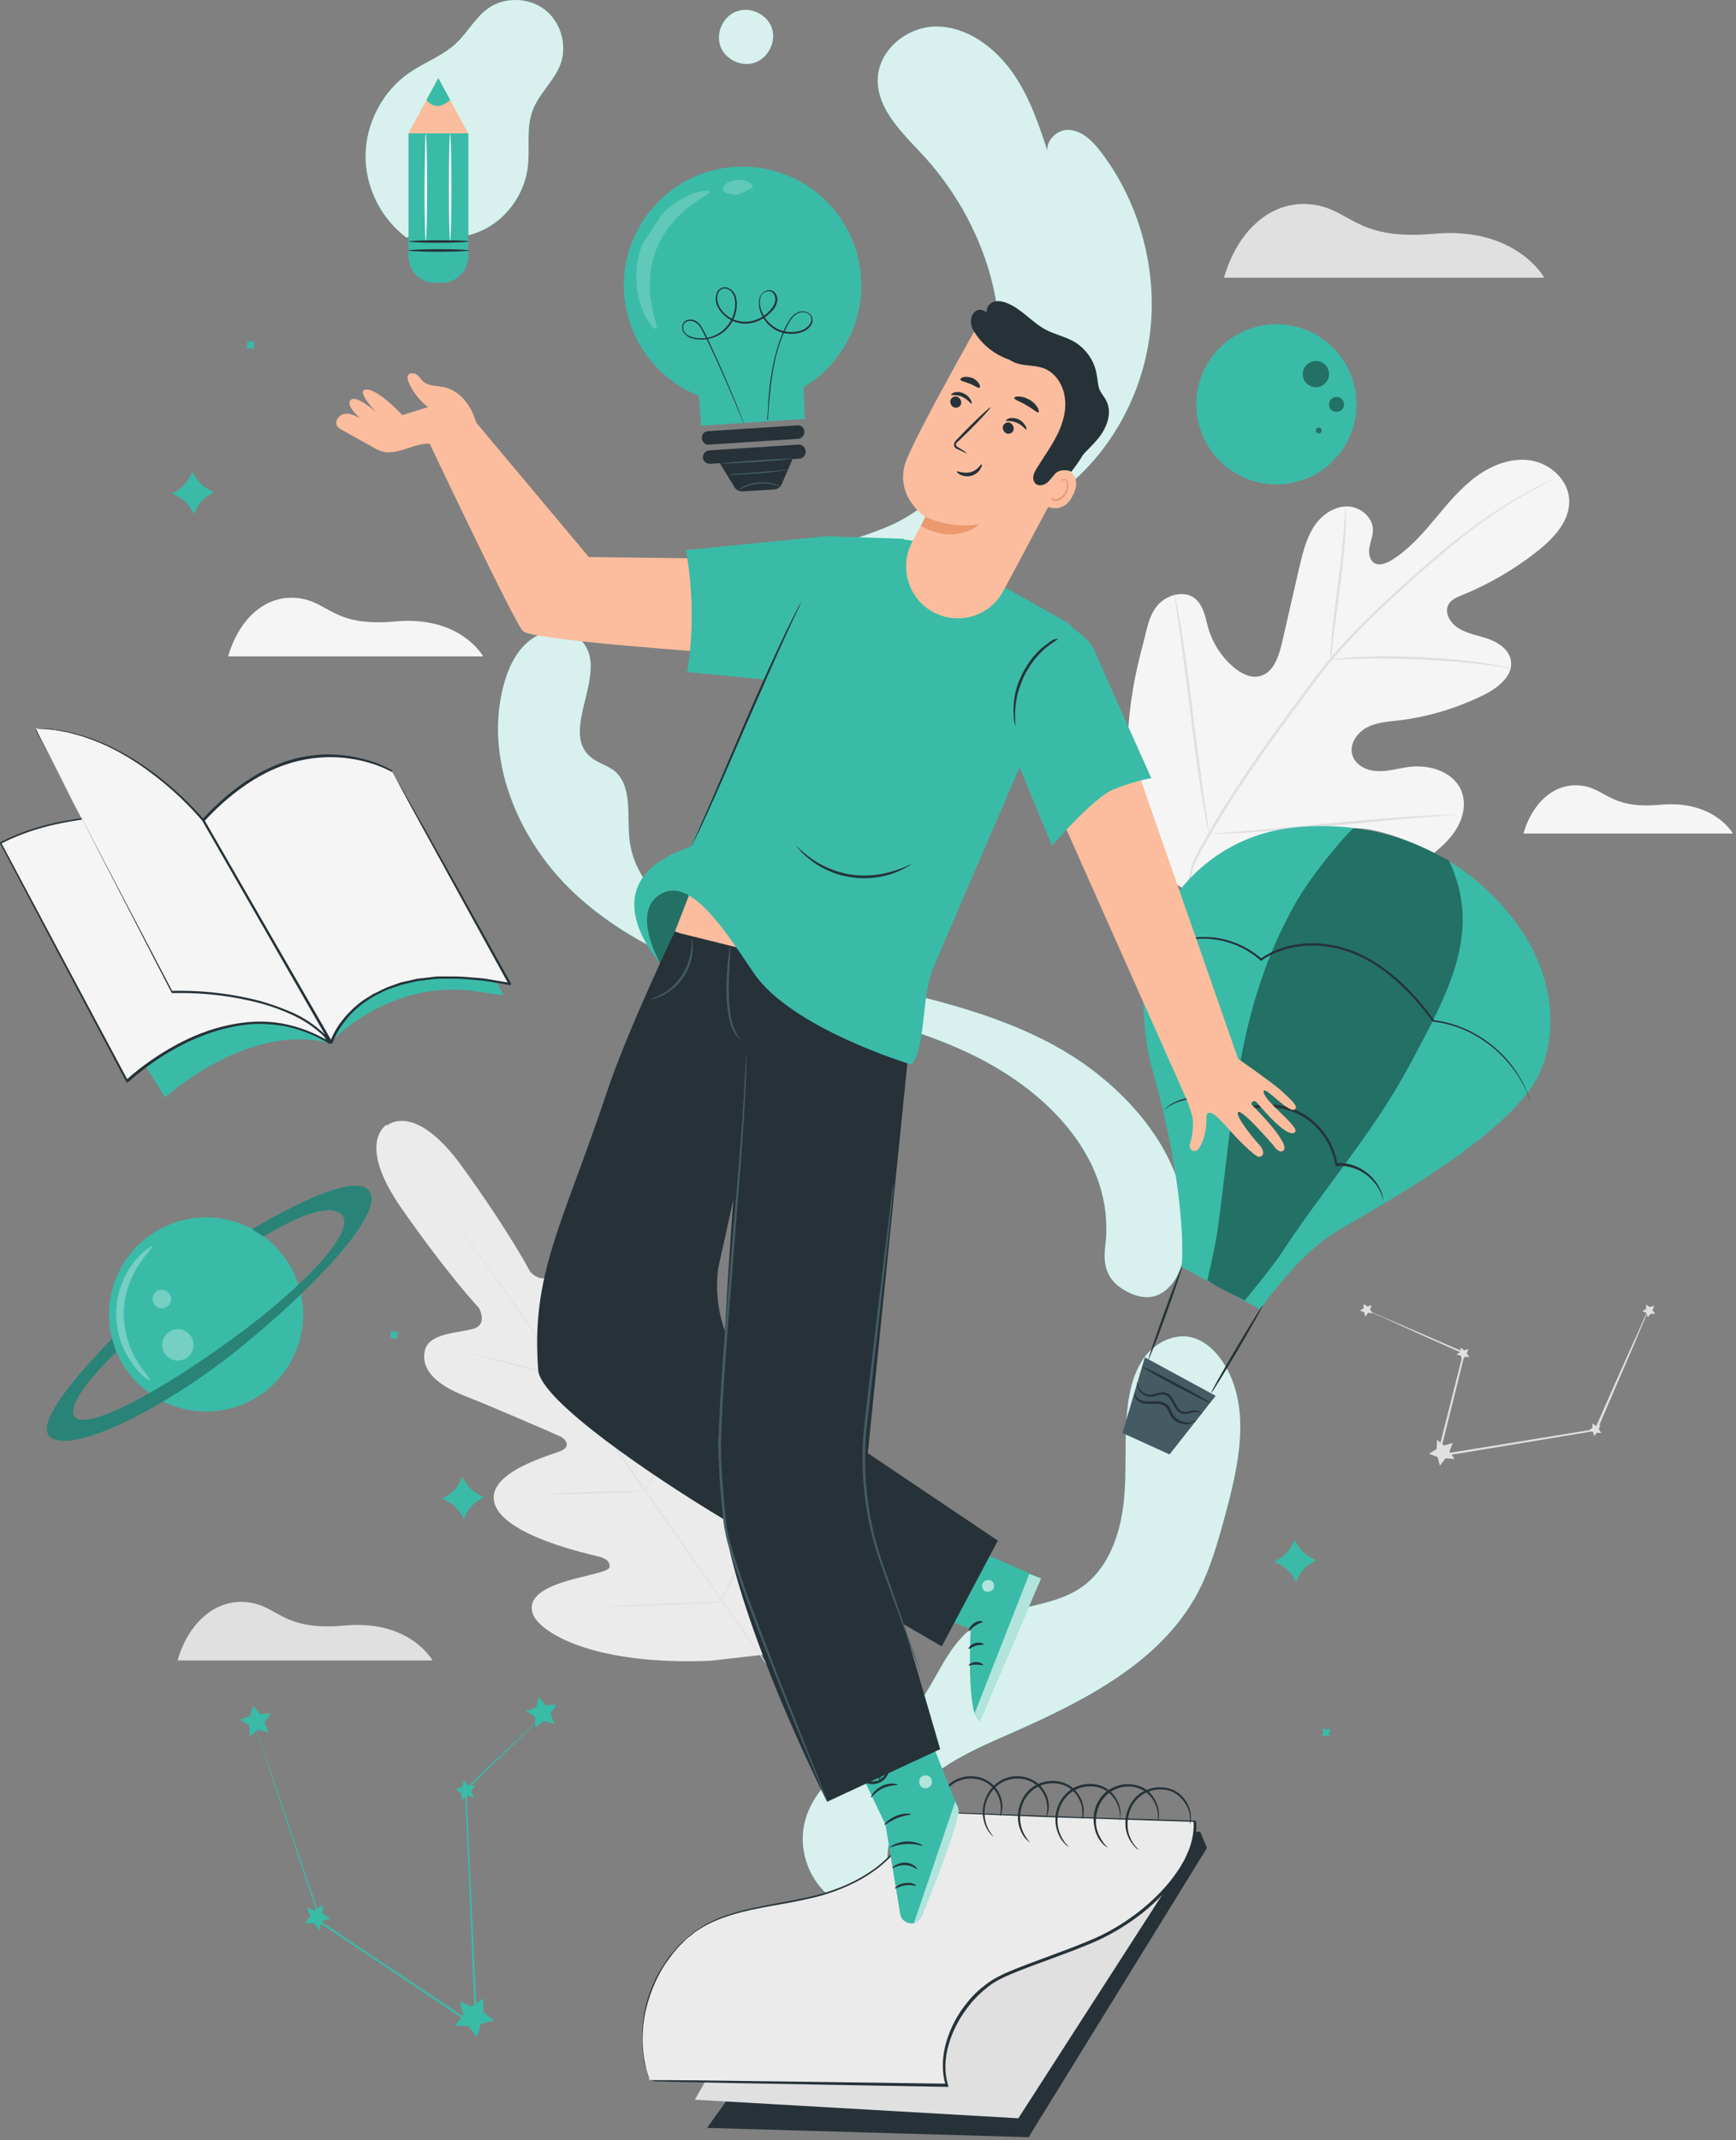 <svg width="542" height="668" viewBox="0 0 542 668" fill="none" xmlns="http://www.w3.org/2000/svg">
<rect x="0" y="0" width="542" height="668" fill="#808080" stroke="none"/>
<path d="M382.141 86.68H482.141C482.141 86.68 473.341 70.58 447.541 72.98C422.941 75.18 421.741 65.08 409.241 63.78C396.741 62.48 386.341 72.08 382.141 86.68Z" fill="#E0E0E0"/>
<path d="M120.841 350.98C120.841 350.98 110.841 356.38 125.441 377.28C140.041 398.18 149.541 408.28 149.541 408.28C149.541 408.28 152.341 413.18 148.041 414.68C143.741 416.08 133.841 415.88 132.641 421.58C131.341 427.48 136.141 432.18 145.041 435.68C153.941 439.18 173.041 447.48 174.741 448.28C176.441 448.98 178.341 451.28 175.541 452.68C172.741 454.08 151.341 459.38 154.441 469.38C157.541 479.38 183.842 485.08 186.642 485.78C189.542 486.48 190.342 487.48 190.342 489.08C190.342 490.58 182.941 491.68 176.941 493.48C170.941 495.28 164.241 498.28 166.441 503.98C168.741 509.58 185.241 519.88 221.741 518.38L238.441 516.48L245.641 501.08C258.941 467.08 254.741 448.18 250.141 444.18C245.541 440.18 240.442 445.48 236.842 450.58C233.242 455.68 229.742 462.28 228.342 461.88C226.942 461.38 226.141 460.28 226.441 457.38C226.741 454.48 230.041 427.78 221.541 421.58C213.041 415.38 201.041 433.88 198.741 435.98C196.441 438.08 195.042 435.58 194.842 433.78C194.642 431.88 193.141 411.08 192.741 401.58C192.341 392.08 189.441 385.98 183.541 385.28C177.841 384.58 174.741 393.98 172.041 397.58C169.341 401.18 165.541 396.98 165.541 396.98C165.541 396.98 159.141 384.68 144.241 364.08C129.241 343.38 120.741 351.38 120.741 351.38" fill="#EBEBEB"/>
<path d="M239.842 520.28C228.942 505.08 209.942 477.68 193.542 454.28C177.142 430.88 162.242 409.68 151.442 394.48C146.042 386.88 141.642 380.68 138.542 376.38C137.042 374.28 135.842 372.58 135.042 371.48C135.842 372.58 137.042 374.28 138.642 376.38C141.742 380.58 146.142 386.78 151.642 394.38C162.542 409.58 177.442 430.78 193.842 454.08C210.242 477.48 229.142 504.88 240.042 520.18" fill="#E0E0E0"/>
<path d="M146.342 422.38C146.342 422.38 146.742 422.38 147.542 422.58C148.342 422.68 149.442 422.98 150.842 423.28C153.642 423.88 157.342 424.78 161.542 425.88C165.642 426.98 169.342 427.98 172.142 428.68C173.442 428.98 174.542 429.28 175.342 429.48C176.142 429.68 176.542 429.78 176.542 429.88C176.542 429.88 176.142 429.88 175.342 429.68C174.542 429.58 173.442 429.28 172.042 428.98C169.342 428.38 165.542 427.38 161.342 426.28C157.242 425.18 153.542 424.28 150.742 423.48C149.442 423.18 148.342 422.88 147.542 422.68C146.742 422.58 146.342 422.38 146.342 422.38Z" fill="#E0E0E0"/>
<path d="M177.542 428.68C177.442 428.68 178.942 420.78 181.042 411.08C183.142 401.38 184.942 393.58 185.042 393.58C185.142 393.58 183.642 401.48 181.542 411.18C179.442 420.88 177.642 428.68 177.542 428.68Z" fill="#E0E0E0"/>
<path d="M201.142 465.68C201.142 465.68 201.342 465.28 201.642 464.58C202.042 463.78 202.642 462.78 203.242 461.58C204.642 459.08 206.442 455.58 208.342 451.58C210.242 447.68 211.842 443.98 213.042 441.38C213.542 440.18 214.042 439.08 214.442 438.28C214.742 437.58 214.942 437.18 215.042 437.18C215.042 437.18 214.942 437.58 214.642 438.38C214.342 439.18 213.942 440.18 213.442 441.58C212.342 444.28 210.842 447.88 208.842 451.88C206.942 455.78 205.042 459.28 203.542 461.78C202.842 462.98 202.242 463.98 201.742 464.68C201.442 465.38 201.142 465.68 201.142 465.68Z" fill="#E0E0E0"/>
<path d="M171.642 466.28C171.642 466.28 172.042 466.18 172.742 466.18C173.642 466.18 174.642 466.08 175.842 465.98C178.542 465.88 182.142 465.68 186.242 465.58C190.242 465.48 193.942 465.38 196.642 465.38C197.842 465.38 198.942 465.38 199.742 465.38C200.442 465.38 200.942 465.38 200.942 465.48C200.942 465.48 200.542 465.58 199.842 465.58C198.942 465.58 197.942 465.68 196.742 465.78C194.042 465.88 190.442 466.08 186.342 466.18C182.342 466.28 178.642 466.38 175.942 466.38C174.742 466.38 173.642 466.38 172.842 466.38C172.042 466.28 171.642 466.28 171.642 466.28Z" fill="#E0E0E0"/>
<path d="M188.342 501.58C188.342 501.58 188.842 501.48 189.842 501.38C190.842 501.28 192.242 501.28 193.842 501.18C197.242 500.98 201.942 500.78 207.142 500.58C212.342 500.38 217.042 500.18 220.442 500.08C222.042 500.08 223.442 499.98 224.442 499.98C225.442 499.98 225.942 499.98 225.942 499.98C225.942 499.98 225.442 500.08 224.442 500.18C223.442 500.28 222.042 500.28 220.442 500.38C217.042 500.58 212.342 500.78 207.142 500.98C201.942 501.18 197.242 501.38 193.842 501.48C192.242 501.48 190.842 501.58 189.842 501.58C188.842 501.68 188.342 501.68 188.342 501.58Z" fill="#E0E0E0"/>
<path d="M224.941 499.88C224.941 499.88 225.141 499.38 225.541 498.48C226.041 497.48 226.641 496.18 227.441 494.58C229.041 491.28 231.241 486.78 233.541 481.68C235.841 476.58 237.841 471.98 239.241 468.58C239.941 466.98 240.441 465.58 240.941 464.58C241.341 463.68 241.541 463.08 241.641 463.18C241.641 463.18 241.541 463.78 241.141 464.68C240.841 465.68 240.341 466.98 239.641 468.68C238.341 472.08 236.441 476.78 234.141 481.78C231.841 486.88 229.541 491.38 227.941 494.58C227.041 496.18 226.341 497.48 225.841 498.38C225.341 499.38 225.041 499.88 224.941 499.88Z" fill="#E0E0E0"/>
<path d="M366.441 275.48C348.341 255.18 350.041 225.88 356.941 200.78C358.041 196.58 358.641 192.08 361.541 188.78C364.441 185.58 369.741 184.18 373.041 186.78C375.841 188.98 376.341 192.98 377.341 196.38C378.741 200.98 381.441 205.08 385.041 208.18C387.441 210.18 390.541 211.88 393.541 210.98C397.641 209.88 399.241 204.88 400.241 200.68C402.041 192.88 403.841 184.98 405.641 177.18C406.641 172.98 407.641 168.68 409.841 164.98C412.041 161.28 415.841 158.28 420.141 158.08C424.441 157.88 428.841 161.38 428.641 165.68C428.541 167.48 427.841 169.18 427.541 170.98C427.241 172.78 427.641 174.88 429.141 175.78C430.741 176.68 432.641 175.88 434.241 174.98C439.541 171.78 443.841 166.98 447.841 162.18C451.841 157.38 455.841 152.48 460.841 148.78C465.841 145.08 472.141 142.68 478.241 143.78C484.341 144.88 489.841 150.08 489.941 156.38C490.041 162.68 485.141 167.88 480.341 171.78C473.041 177.58 465.041 182.28 456.441 185.78C454.941 186.38 453.241 187.08 452.341 188.48C450.741 191.08 452.741 194.48 455.341 196.08C458.241 197.88 461.741 198.38 464.841 199.48C468.041 200.68 471.241 202.88 471.741 206.28C472.441 210.98 467.741 214.58 463.541 216.78C455.041 220.98 445.941 223.78 436.541 224.88C433.141 225.28 429.741 225.48 426.741 227.08C423.741 228.68 421.341 232.08 422.141 235.38C422.941 238.68 426.541 240.58 429.941 240.68C433.341 240.88 436.641 239.78 439.941 239.38C446.241 238.58 453.541 240.78 456.141 246.58C457.841 250.48 456.941 255.08 454.741 258.68C452.541 262.28 449.341 265.08 445.941 267.58C434.141 276.28 420.241 282.18 405.741 283.68C391.241 285.18 378.541 283.48 366.441 275.48Z" fill="#F5F5F5"/>
<path d="M370.042 277.88C373.342 268.08 369.842 272.98 376.642 261.18C383.342 249.28 391.842 236.88 401.142 224.18C403.442 220.98 405.842 217.88 408.042 214.78C410.342 211.68 412.542 208.68 414.942 205.88C419.742 200.18 424.742 195.08 429.642 190.38C434.542 185.68 439.442 181.38 443.942 177.38C448.542 173.38 452.842 169.78 456.942 166.68C465.042 160.38 472.242 156.08 477.242 153.38C479.742 151.98 481.742 150.98 483.142 150.28C483.842 149.98 484.342 149.68 484.642 149.58C485.042 149.38 485.142 149.38 485.142 149.38C485.142 149.38 484.942 149.48 484.642 149.68C484.242 149.88 483.742 150.18 483.142 150.48C481.842 151.18 479.842 152.28 477.342 153.68C472.342 156.48 465.242 160.88 457.242 167.18C453.242 170.38 448.942 173.98 444.342 177.98C439.842 181.98 435.042 186.28 430.142 190.98C425.242 195.68 420.242 200.78 415.542 206.48C413.142 209.28 410.942 212.28 408.642 215.38C406.342 218.48 404.042 221.58 401.742 224.78C392.442 237.48 383.942 249.78 377.242 261.68C370.442 273.48 373.842 268.48 370.542 278.28" fill="#E0E0E0"/>
<path d="M415.341 205.88C415.241 205.88 415.341 205.18 415.341 203.98C415.441 202.78 415.541 200.98 415.741 198.88C416.141 194.58 416.841 188.58 417.741 182.08C418.641 175.48 419.241 169.58 419.541 165.28C419.741 163.08 419.841 161.38 419.941 160.18C420.041 158.98 420.041 158.28 420.141 158.28C420.241 158.28 420.241 158.98 420.241 160.18C420.241 161.38 420.241 163.18 420.141 165.28C419.941 169.58 419.341 175.58 418.541 182.18C417.641 188.68 416.941 194.48 416.341 198.98C416.041 200.98 415.841 202.68 415.741 204.08C415.441 205.18 415.341 205.88 415.341 205.88Z" fill="#E0E0E0"/>
<path d="M471.641 208.58C471.641 208.68 470.841 208.58 469.441 208.28C468.041 208.08 465.941 207.78 463.441 207.48C458.341 206.88 451.341 206.18 443.541 205.88C435.741 205.58 428.641 205.48 423.541 205.68C420.941 205.78 418.941 205.78 417.441 205.88C416.041 205.98 415.241 205.98 415.241 205.88C415.241 205.78 416.041 205.68 417.441 205.58C418.841 205.38 420.941 205.28 423.541 205.08C428.641 204.78 435.741 204.68 443.541 205.08C451.341 205.48 458.441 206.18 463.441 206.98C465.941 207.38 468.041 207.78 469.441 208.08C470.941 208.28 471.641 208.48 471.641 208.58Z" fill="#E0E0E0"/>
<path d="M377.542 260.28C377.542 260.28 377.442 259.98 377.342 259.58C377.242 258.98 377.042 258.28 376.842 257.38C376.442 255.48 375.942 252.78 375.342 249.38C374.242 242.58 372.942 233.18 371.642 222.68C370.342 212.28 369.142 202.78 368.142 195.98C367.642 192.68 367.242 189.98 366.942 187.88C366.842 186.98 366.742 186.28 366.642 185.68C366.542 185.18 366.542 184.88 366.542 184.88C366.542 184.88 366.642 185.18 366.742 185.58C366.842 186.18 367.042 186.88 367.242 187.78C367.642 189.68 368.142 192.38 368.742 195.78C369.842 202.58 371.142 211.98 372.442 222.48C373.742 232.88 374.942 242.38 375.942 249.18C376.442 252.48 376.842 255.18 377.142 257.28C377.242 258.18 377.342 258.88 377.442 259.48C377.542 259.98 377.642 260.28 377.542 260.28Z" fill="#E0E0E0"/>
<path d="M454.842 254.18C454.842 254.18 454.542 254.28 454.042 254.28C453.442 254.38 452.742 254.38 451.842 254.48C449.742 254.68 446.942 254.88 443.542 255.18C436.542 255.78 426.942 256.68 416.242 257.68C405.542 258.68 395.942 259.48 388.942 259.88C385.442 260.08 382.642 260.28 380.642 260.28C379.742 260.28 378.942 260.28 378.342 260.38C377.842 260.38 377.542 260.38 377.542 260.38C377.542 260.38 377.842 260.28 378.342 260.28C378.942 260.18 379.642 260.18 380.542 260.08C382.642 259.88 385.442 259.68 388.842 259.38C395.842 258.78 405.442 257.88 416.142 256.88C426.742 255.88 436.442 255.08 443.442 254.68C446.942 254.48 449.742 254.28 451.742 254.28C452.642 254.28 453.342 254.28 454.042 254.18C454.542 254.18 454.742 254.18 454.842 254.18Z" fill="#E0E0E0"/>
<path d="M514.642 408.98C514.642 408.98 514.542 409.18 514.342 409.68C514.142 410.18 513.842 410.88 513.542 411.68C512.742 413.48 511.642 416.08 510.342 419.28C507.442 425.88 503.442 435.28 498.642 446.38L498.542 446.58H498.342C487.542 448.38 474.942 450.48 461.542 452.68C457.342 453.38 453.242 454.08 449.242 454.68L448.642 454.78L448.742 454.18C451.742 442.38 454.542 431.38 456.842 422.18L457.042 422.58C448.042 418.58 440.642 415.28 435.442 412.88C432.942 411.68 430.942 410.78 429.442 410.18C428.842 409.88 428.242 409.68 427.842 409.48C427.542 409.28 427.342 409.18 427.342 409.18C427.342 409.18 427.542 409.28 427.942 409.38C428.342 409.58 428.842 409.78 429.542 410.08C430.942 410.68 433.042 411.58 435.542 412.68C440.842 414.98 448.242 418.18 457.242 422.08L457.442 422.18L457.342 422.48C455.042 431.78 452.342 442.68 449.342 454.58L448.942 454.08C452.942 453.38 457.042 452.78 461.242 452.08C474.642 449.88 487.242 447.88 498.042 446.08L497.842 446.28C502.742 435.18 506.842 425.88 509.842 419.28C511.342 416.08 512.442 413.48 513.242 411.68C513.642 410.88 513.942 410.18 514.142 409.68C514.542 409.18 514.642 408.98 514.642 408.98Z" fill="#E0E0E0"/>
<path d="M453.542 450.38L452.542 453.08L454.142 455.38L451.342 455.18L449.542 457.48L448.842 454.78L446.142 453.78L448.542 452.28L448.642 449.38L450.842 451.18L453.542 450.38Z" fill="#E0E0E0"/>
<path d="M428.242 407.38L427.742 408.78L428.542 409.88L427.142 409.78L426.242 410.98L425.942 409.58L424.542 409.08L425.742 408.38V406.98L426.842 407.78L428.242 407.38Z" fill="#E0E0E0"/>
<path d="M499.642 444.78L499.142 446.08L499.942 447.28L498.542 447.18L497.742 448.28L497.342 446.98L496.042 446.48L497.142 445.68L497.242 444.28L498.342 445.18L499.642 444.78Z" fill="#E0E0E0"/>
<path d="M458.441 421.08L457.941 422.38L458.741 423.58L457.341 423.48L456.441 424.58L456.141 423.18L454.741 422.78L455.941 421.98L456.041 420.58L457.141 421.48L458.441 421.08Z" fill="#E0E0E0"/>
<path d="M516.441 407.58L515.941 408.98L516.741 410.08H515.341L514.441 411.18L514.041 409.78L512.741 409.28L513.941 408.58V407.18L515.041 407.98L516.441 407.58Z" fill="#E0E0E0"/>
<path d="M55.441 518.28H135.041C135.041 518.28 128.041 505.48 107.541 507.38C87.941 509.18 86.941 501.08 77.041 500.08C67.141 499.08 58.741 506.68 55.441 518.28Z" fill="#E0E0E0"/>
<path d="M71.242 204.88H150.841C150.841 204.88 143.841 192.08 123.341 193.98C103.741 195.78 102.741 187.68 92.841 186.68C82.841 185.58 74.541 193.28 71.242 204.88Z" fill="#F5F5F5"/>
<path d="M475.641 260.18H541.041C541.041 260.18 535.241 249.68 518.441 251.18C502.341 252.68 501.541 245.98 493.341 245.18C485.141 244.38 478.341 250.68 475.641 260.18Z" fill="#F5F5F5"/>
<path d="M345.041 389.28C348.241 364.78 331.041 344.58 309.541 332.38C288.041 320.18 263.041 316.18 239.241 309.38C216.841 302.98 194.541 293.68 177.841 277.38C161.241 260.98 151.241 236.38 157.241 213.88C158.741 208.18 161.441 202.58 166.241 199.28C171.141 195.98 178.541 196.08 182.141 200.68C189.841 210.48 174.841 227.98 184.241 236.18C186.441 238.08 189.341 238.78 191.641 240.48C197.641 245.28 195.641 254.48 196.541 262.08C198.241 277.08 212.241 287.48 226.041 293.48C244.541 301.58 264.541 305.38 284.141 310.28C303.741 315.08 323.541 321.18 339.841 333.08C356.141 344.98 370.341 363.48 370.241 383.68C370.241 389.28 369.541 396.28 365.941 400.68C362.441 405.08 357.941 405.98 352.741 403.58C347.641 401.18 344.041 397.48 345.041 389.28Z" fill="#3ABBA8"/>
<g opacity="0.8">
<path d="M345.041 389.28C348.241 364.78 331.041 344.58 309.541 332.38C288.041 320.18 263.041 316.18 239.241 309.38C216.841 302.98 194.541 293.68 177.841 277.38C161.241 260.98 151.241 236.38 157.241 213.88C158.741 208.18 161.441 202.58 166.241 199.28C171.141 195.98 178.541 196.08 182.141 200.68C189.841 210.48 174.841 227.98 184.241 236.18C186.441 238.08 189.341 238.78 191.641 240.48C197.641 245.28 195.641 254.48 196.541 262.08C198.241 277.08 212.241 287.48 226.041 293.48C244.541 301.58 264.541 305.38 284.141 310.28C303.741 315.08 323.541 321.18 339.841 333.08C356.141 344.98 370.341 363.48 370.241 383.68C370.241 389.28 369.541 396.28 365.941 400.68C362.441 405.08 357.941 405.98 352.741 403.58C347.641 401.18 344.041 397.48 345.041 389.28Z" fill="white"/>
</g>
<path d="M240.841 194.479C240.041 185.379 246.841 177.479 254.541 173.279C262.241 169.079 271.041 167.279 278.941 163.579C298.641 154.279 311.141 132.279 312.041 109.779C312.941 87.279 303.241 64.679 287.941 48.179C281.741 41.479 274.141 34.379 274.041 25.279C273.941 15.679 283.241 8.179 292.541 8.279C301.841 8.379 310.341 14.579 315.941 22.379C321.541 30.179 324.541 39.479 327.541 48.679C325.441 44.879 329.741 40.079 334.041 40.579C338.241 40.979 341.541 44.479 344.141 47.979C355.341 62.979 360.841 82.379 359.341 100.979C357.841 119.579 349.241 137.279 335.741 149.579C320.741 163.279 300.841 169.679 281.641 175.779C268.241 179.979 254.841 184.279 241.441 188.479" fill="#3ABBA8"/>
<g opacity="0.8">
<path d="M240.841 194.479C240.041 185.379 246.841 177.479 254.541 173.279C262.241 169.079 271.041 167.279 278.941 163.579C298.641 154.279 311.141 132.279 312.041 109.779C312.941 87.279 303.241 64.679 287.941 48.179C281.741 41.479 274.141 34.379 274.041 25.279C273.941 15.679 283.241 8.179 292.541 8.279C301.841 8.379 310.341 14.579 315.941 22.379C321.541 30.179 324.541 39.479 327.541 48.679C325.441 44.879 329.741 40.079 334.041 40.579C338.241 40.979 341.541 44.479 344.141 47.979C355.341 62.979 360.841 82.379 359.341 100.979C357.841 119.579 349.241 137.279 335.741 149.579C320.741 163.279 300.841 169.679 281.641 175.779C268.241 179.979 254.841 184.279 241.441 188.479" fill="white"/>
</g>
<path d="M229.641 3.679C225.641 5.379 223.441 10.379 224.941 14.479C226.441 18.579 231.441 20.979 235.541 19.579C239.641 18.279 242.241 13.379 241.141 9.279C240.041 5.079 235.241 2.279 231.041 3.279" fill="#3ABBA8"/>
<g opacity="0.8">
<path d="M229.641 3.679C225.641 5.379 223.441 10.379 224.941 14.479C226.441 18.579 231.441 20.979 235.541 19.579C239.641 18.279 242.241 13.379 241.141 9.279C240.041 5.079 235.241 2.279 231.041 3.279" fill="white"/>
</g>
<path d="M279.142 589.68C274.242 579.48 278.542 566.779 286.342 558.579C294.142 550.379 304.942 545.68 315.242 541.18C338.142 531.08 362.342 519.08 374.042 496.98C377.942 489.48 380.242 481.28 382.442 473.18C386.742 457.38 390.742 439.48 382.142 425.68C379.642 421.68 375.942 418.18 371.342 417.28C366.042 416.38 360.642 419.28 357.442 423.48C354.242 427.78 352.842 433.08 352.142 438.38C350.842 448.48 351.942 458.78 350.842 468.88C349.742 478.98 346.042 489.58 337.742 495.38C327.642 502.48 313.142 500.88 303.342 508.28C295.442 514.28 292.342 524.78 286.142 532.58C280.942 539.18 273.642 543.58 266.942 548.68C260.242 553.68 253.742 559.88 251.442 567.98C249.042 576.38 252.042 585.979 258.642 591.579C265.342 597.179 275.342 598.48 283.142 594.78" fill="#3ABBA8"/>
<g opacity="0.8">
<path d="M279.142 589.68C274.242 579.48 278.542 566.779 286.342 558.579C294.142 550.379 304.942 545.68 315.242 541.18C338.142 531.08 362.342 519.08 374.042 496.98C377.942 489.48 380.242 481.28 382.442 473.18C386.742 457.38 390.742 439.48 382.142 425.68C379.642 421.68 375.942 418.18 371.342 417.28C366.042 416.38 360.642 419.28 357.442 423.48C354.242 427.78 352.842 433.08 352.142 438.38C350.842 448.48 351.942 458.78 350.842 468.88C349.742 478.98 346.042 489.58 337.742 495.38C327.642 502.48 313.142 500.88 303.342 508.28C295.442 514.28 292.342 524.78 286.142 532.58C280.942 539.18 273.642 543.58 266.942 548.68C260.242 553.68 253.742 559.88 251.442 567.98C249.042 576.38 252.042 585.979 258.642 591.579C265.342 597.179 275.342 598.48 283.142 594.78" fill="white"/>
</g>
<path d="M126.941 74.18C118.841 68.18 113.941 58.18 114.141 48.18C114.341 38.18 119.641 28.28 127.841 22.68C132.541 19.48 138.041 17.48 142.241 13.68C145.941 10.28 148.341 5.48 152.441 2.58C157.541 -1.02 165.041 -0.82 170.041 2.98C175.041 6.78 177.141 13.979 175.041 19.88C173.141 25.18 168.341 29.08 166.341 34.38C164.141 40.08 165.541 46.48 164.741 52.48C163.741 59.88 159.241 66.78 152.841 70.68C146.441 74.58 138.241 75.28 131.241 72.68" fill="#3ABBA8"/>
<g opacity="0.8">
<path d="M126.941 74.18C118.841 68.18 113.941 58.18 114.141 48.18C114.341 38.18 119.641 28.28 127.841 22.68C132.541 19.48 138.041 17.48 142.241 13.68C145.941 10.28 148.341 5.48 152.441 2.58C157.541 -1.02 165.041 -0.82 170.041 2.98C175.041 6.78 177.141 13.979 175.041 19.88C173.141 25.18 168.341 29.08 166.341 34.38C164.141 40.08 165.541 46.48 164.741 52.48C163.741 59.88 159.241 66.78 152.841 70.68C146.441 74.58 138.241 75.28 131.241 72.68" fill="white"/>
</g>
<path d="M137.941 88.28H135.741C131.241 88.28 127.542 84.58 127.542 80.08V41.58H146.241V80.08C146.141 84.58 142.541 88.28 137.941 88.28Z" fill="#3ABBA8"/>
<path d="M127.542 41.579L136.841 24.379L146.142 41.579H127.542Z" fill="#FBBD9D"/>
<path d="M133.142 31.179C133.142 31.179 135.942 35.479 140.542 31.179L136.842 24.379L133.142 31.179Z" fill="#3ABBA8"/>
<path d="M146.441 78.179C146.441 78.379 142.141 78.579 136.941 78.579C131.741 78.579 127.441 78.379 127.441 78.179C127.441 77.979 131.741 77.779 136.941 77.779C142.141 77.779 146.441 77.979 146.441 78.179Z" fill="#263238"/>
<path d="M146.241 75.379C146.241 75.579 142.041 75.779 136.941 75.779C131.841 75.779 127.641 75.579 127.641 75.379C127.641 75.18 131.841 74.98 136.941 74.98C142.041 74.98 146.241 75.079 146.241 75.379Z" fill="#263238"/>
<path d="M132.941 41.779C133.141 41.779 133.341 49.279 133.341 58.479C133.341 67.679 133.141 75.179 132.941 75.179C132.741 75.179 132.542 67.679 132.542 58.479C132.642 49.279 132.741 41.779 132.941 41.779Z" fill="#FAFBFB"/>
<path d="M140.541 41.779C140.741 41.779 140.941 49.279 140.941 58.479C140.941 67.679 140.741 75.179 140.541 75.179C140.341 75.179 140.141 67.679 140.141 58.479C140.141 49.279 140.341 41.779 140.541 41.779Z" fill="#FAFBFB"/>
<path d="M289.841 568.18L374.741 571.78L376.841 576.78L321.141 667.08L220.741 664.18L289.841 568.18Z" fill="#263238"/>
<path d="M216.941 655.38L317.941 661.18L370.741 579.18L333.741 582.18L239.841 615.28L216.941 655.38Z" fill="#E0E0E0"/>
<path d="M202.741 649.28L295.541 650.78C291.641 638.88 300.741 622.18 313.241 616.58C321.541 612.88 337.041 607.98 345.141 603.88C360.441 596.08 374.141 581.28 372.941 568.48L334.841 567.28L286.141 565.38C282.041 577.48 273.341 585.38 260.141 590.08C248.341 594.38 234.841 594.28 223.241 599.18C204.741 606.98 195.841 632.18 202.741 649.28Z" fill="#EBEBEB"/>
<path d="M202.741 649.28C202.741 649.28 202.641 649.08 202.541 648.68C202.341 648.28 202.141 647.68 201.941 646.88C201.641 646.08 201.441 645.08 201.141 643.88C200.841 642.68 200.741 641.28 200.541 639.68C200.341 636.48 200.341 632.48 201.241 627.88C202.141 623.28 203.941 618.18 207.241 613.18C208.041 611.98 208.841 610.68 209.941 609.48C210.441 608.88 210.941 608.28 211.441 607.68C212.041 607.08 212.541 606.48 213.141 605.98C213.741 605.38 214.341 604.88 215.041 604.28C215.741 603.78 216.341 603.18 217.041 602.68C218.541 601.78 219.941 600.68 221.541 599.98C227.941 596.78 235.641 595.38 243.641 593.88C247.641 593.18 251.741 592.38 255.941 591.28C260.041 590.08 264.241 588.58 268.141 586.38C270.141 585.28 272.042 584.08 273.842 582.68C275.642 581.28 277.341 579.68 278.941 577.88C282.041 574.38 284.441 570.08 286.041 565.48L286.141 565.28H286.441C299.341 565.78 312.941 566.28 326.941 566.78C341.041 567.38 355.541 567.68 370.441 568.18C371.341 568.18 372.241 568.28 373.141 568.28H373.441V568.58C373.741 571.48 373.141 574.48 372.241 577.18C371.841 578.58 371.141 579.88 370.541 581.18C369.841 582.38 369.142 583.68 368.342 584.78C365.142 589.48 361.142 593.48 356.842 596.98C352.542 600.38 347.841 603.28 342.941 605.58C338.041 607.78 333.041 609.58 328.241 611.38C323.341 613.18 318.541 614.88 314.041 616.88C311.841 617.88 309.642 619.08 307.842 620.68C306.842 621.38 306.041 622.28 305.141 623.08C304.341 623.98 303.441 624.78 302.741 625.78C299.741 629.48 297.541 633.58 296.241 637.98C294.941 642.28 294.741 646.88 296.041 650.98L296.141 651.38H295.741C267.641 650.88 244.441 650.48 228.241 650.18C220.141 649.98 213.841 649.88 209.541 649.78C207.441 649.68 205.741 649.68 204.641 649.68C203.241 649.28 202.741 649.28 202.741 649.28C202.741 649.28 203.341 649.28 204.441 649.28C205.541 649.28 207.242 649.28 209.342 649.28C213.642 649.28 219.941 649.38 228.041 649.48C244.241 649.68 267.441 649.98 295.541 650.38L295.241 650.78C293.941 646.58 294.141 641.88 295.441 637.38C296.741 632.98 298.941 628.68 302.041 624.98C302.741 623.98 303.641 623.18 304.441 622.28C305.341 621.48 306.241 620.58 307.241 619.88C309.141 618.28 311.341 617.08 313.641 615.98C318.241 613.98 323.042 612.28 327.842 610.48C332.642 608.68 337.641 606.88 342.541 604.68C347.341 602.48 351.941 599.58 356.241 596.18C360.441 592.78 364.441 588.78 367.541 584.18C368.341 583.08 369.041 581.78 369.741 580.58C370.341 579.28 370.941 578.08 371.441 576.68C372.341 574.08 372.841 571.18 372.641 568.38L373.041 568.68C372.141 568.68 371.242 568.58 370.342 568.58C355.442 568.08 340.842 567.68 326.842 567.18C312.742 566.58 299.242 566.08 286.342 565.58L286.641 565.38C285.041 570.08 282.641 574.48 279.441 578.08C277.841 579.88 276.141 581.48 274.241 582.98C272.441 584.38 270.441 585.68 268.441 586.78C264.441 588.98 260.241 590.58 256.041 591.78C251.841 592.88 247.741 593.68 243.741 594.38C235.741 595.78 228.141 597.18 221.741 600.28C220.141 600.98 218.741 601.98 217.241 602.88C216.541 603.38 215.941 603.98 215.241 604.48C214.541 604.98 213.941 605.48 213.441 606.08C212.841 606.68 212.341 607.18 211.741 607.78C211.241 608.38 210.741 608.98 210.241 609.58C209.241 610.78 208.441 612.08 207.541 613.28C204.341 618.28 202.541 623.38 201.541 627.88C200.541 632.38 200.541 636.38 200.741 639.58C200.941 641.18 201.042 642.58 201.342 643.78C201.642 644.98 201.741 645.98 202.041 646.78C202.341 647.58 202.441 648.18 202.641 648.58C202.641 649.08 202.741 649.28 202.741 649.28Z" fill="#263238"/>
<path d="M312.241 566.88C312.141 566.88 312.341 566.28 312.441 565.18C312.541 564.08 312.441 562.58 311.741 560.78C311.041 559.08 309.641 557.18 307.341 556.08C305.141 554.98 302.241 554.78 299.541 555.78C296.841 556.78 294.941 558.98 293.941 561.18C292.841 563.48 292.741 565.78 293.041 567.68C293.341 569.58 294.041 570.98 294.641 571.88C295.241 572.78 295.641 573.18 295.641 573.28C295.641 573.28 295.141 572.98 294.441 572.08C293.741 571.18 292.941 569.78 292.541 567.78C292.141 565.88 292.241 563.38 293.341 560.98C294.341 558.58 296.441 556.18 299.341 555.08C302.241 553.98 305.341 554.28 307.741 555.48C310.141 556.68 311.641 558.78 312.341 560.58C313.041 562.48 313.041 564.08 312.841 565.18C312.741 565.68 312.641 566.18 312.541 566.38C312.341 566.78 312.241 566.88 312.241 566.88Z" fill="#263238"/>
<path d="M326.741 566.88C326.641 566.88 326.841 566.28 326.941 565.18C327.041 564.08 326.941 562.58 326.241 560.78C325.541 559.08 324.141 557.18 321.841 556.08C319.641 554.98 316.741 554.78 314.041 555.78C311.341 556.78 309.441 558.98 308.441 561.18C307.341 563.48 307.241 565.78 307.541 567.68C307.841 569.58 308.541 570.98 309.141 571.88C309.741 572.78 310.141 573.18 310.141 573.28C310.141 573.28 309.641 572.98 308.941 572.08C308.241 571.18 307.441 569.78 307.041 567.78C306.641 565.88 306.741 563.38 307.841 560.98C308.841 558.58 310.941 556.18 313.841 555.08C316.741 553.98 319.841 554.28 322.241 555.48C324.641 556.68 326.141 558.78 326.841 560.58C327.541 562.48 327.541 564.08 327.341 565.18C327.241 565.68 327.141 566.18 327.041 566.38C326.841 566.78 326.841 566.88 326.741 566.88Z" fill="#263238"/>
<path d="M337.842 567.68C337.742 567.68 337.942 567.08 337.942 565.98C337.942 564.88 337.842 563.38 336.942 561.68C336.142 559.98 334.642 558.18 332.342 557.28C330.042 556.38 327.142 556.28 324.542 557.48C321.942 558.58 320.042 560.88 319.242 563.18C318.342 565.48 318.342 567.88 318.742 569.68C319.142 571.58 319.942 572.88 320.542 573.78C321.142 574.68 321.642 575.08 321.542 575.08C321.542 575.08 321.042 574.78 320.242 573.98C319.542 573.18 318.642 571.78 318.142 569.88C317.642 567.98 317.642 565.48 318.542 562.98C319.442 560.48 321.342 557.98 324.242 556.78C327.042 555.58 330.242 555.58 332.642 556.68C335.142 557.68 336.742 559.78 337.542 561.58C338.342 563.38 338.442 565.08 338.342 566.18C338.242 566.68 338.242 567.18 338.142 567.38C337.942 567.48 337.842 567.68 337.842 567.68Z" fill="#263238"/>
<path d="M349.641 568.279C349.541 568.279 349.741 567.679 349.641 566.579C349.641 565.479 349.341 563.979 348.441 562.279C347.541 560.679 345.941 558.879 343.541 558.079C341.241 557.279 338.241 557.379 335.741 558.679C333.141 559.979 331.441 562.379 330.741 564.679C329.941 567.079 330.041 569.379 330.541 571.179C331.041 572.979 331.941 574.379 332.541 575.179C333.241 575.979 333.641 576.379 333.641 576.479C333.641 576.479 333.041 576.179 332.341 575.379C331.541 574.579 330.641 573.279 330.041 571.379C329.441 569.479 329.241 566.979 330.041 564.479C330.841 561.979 332.641 559.379 335.341 557.979C338.041 556.579 341.241 556.479 343.741 557.379C346.241 558.279 347.941 560.179 348.841 561.979C349.741 563.779 349.941 565.379 349.841 566.479C349.841 567.079 349.741 567.479 349.641 567.779C349.741 568.179 349.741 568.379 349.641 568.279Z" fill="#263238"/>
<path d="M361.541 568.08C361.441 568.08 361.541 567.48 361.541 566.38C361.441 565.28 361.141 563.78 360.241 562.18C359.341 560.58 357.641 558.88 355.241 558.08C352.941 557.28 349.941 557.48 347.441 558.88C344.941 560.18 343.241 562.68 342.641 565.08C341.941 567.48 342.041 569.78 342.641 571.58C343.241 573.38 344.141 574.68 344.741 575.48C345.441 576.28 345.941 576.68 345.841 576.68C345.841 576.68 345.241 576.38 344.441 575.68C343.641 574.88 342.641 573.58 342.041 571.68C341.441 569.78 341.141 567.38 341.841 564.78C342.541 562.28 344.241 559.58 347.041 558.18C349.741 556.68 352.841 556.58 355.441 557.38C358.041 558.18 359.741 560.08 360.641 561.88C361.641 563.68 361.841 565.28 361.841 566.38C361.841 566.98 361.741 567.38 361.741 567.68C361.641 567.88 361.541 568.08 361.541 568.08Z" fill="#263238"/>
<path d="M371.541 569.38C371.441 569.38 371.641 568.78 371.541 567.68C371.541 566.58 371.341 565.08 370.341 563.38C369.441 561.78 367.841 559.98 365.541 559.08C363.241 558.28 360.341 558.28 357.741 559.58C355.141 560.78 353.441 563.18 352.641 565.58C351.841 567.98 351.941 570.28 352.341 572.08C352.841 573.88 353.641 575.28 354.341 576.08C355.041 576.88 355.441 577.28 355.441 577.38C355.441 577.38 354.841 577.08 354.141 576.28C353.441 575.48 352.441 574.18 351.841 572.28C351.241 570.38 351.141 567.88 351.941 565.38C352.741 562.88 354.541 560.28 357.341 558.98C360.141 557.58 363.241 557.58 365.741 558.48C368.241 559.38 369.941 561.38 370.841 563.18C371.741 564.98 371.841 566.58 371.841 567.68C371.841 568.28 371.741 568.68 371.641 568.98C371.641 569.28 371.541 569.38 371.541 569.38Z" fill="#263238"/>
<path d="M415.241 257.879C411.241 257.779 407.041 257.879 402.641 258.479C376.441 261.679 356.941 284.279 356.941 310.679C356.941 318.379 357.741 326.979 360.241 335.579C367.541 361.479 369.841 384.379 368.941 395.479L393.441 408.679C393.441 408.679 404.741 392.379 415.741 385.379C426.641 378.379 463.141 359.579 477.541 340.279C486.841 327.879 488.641 302.279 466.441 279.979C452.941 266.179 434.541 258.379 415.241 257.879Z" fill="#3ABBA8"/>
<path d="M357.441 423.68L379.541 435.68L365.141 453.98L350.441 447.28L357.441 423.68Z" fill="#455B64"/>
<path d="M358.541 424.48C358.341 424.38 360.541 417.88 363.441 409.78C366.341 401.78 368.841 395.28 369.041 395.38C369.241 395.48 367.041 401.98 364.141 410.08C361.241 418.08 358.641 424.48 358.541 424.48Z" fill="#263238"/>
<path d="M378.141 434.78C377.941 434.68 381.441 428.48 385.841 420.98C390.341 413.48 394.041 407.38 394.241 407.48C394.441 407.58 390.941 413.78 386.541 421.28C382.041 428.88 378.341 434.88 378.141 434.78Z" fill="#263238"/>
<g opacity="0.4">
<path d="M422.641 258.579C421.641 258.679 409.441 272.879 404.141 282.479C386.041 314.879 385.241 346.479 380.241 383.279C379.541 388.579 376.941 399.879 376.941 399.579C379.641 401.679 388.641 405.879 388.641 405.879C388.641 405.879 397.141 395.679 400.541 390.479C414.041 369.879 428.741 353.779 440.341 331.979C451.941 310.179 463.041 290.879 452.341 268.579C452.141 268.579 433.641 257.979 422.641 258.579Z" fill="black"/>
</g>
<path d="M477.641 343.379C477.641 343.379 477.541 343.179 477.341 342.679C477.141 342.179 476.941 341.479 476.541 340.579C475.741 338.779 474.441 336.279 472.241 333.379C470.041 330.579 467.041 327.279 462.841 324.579C458.741 321.779 453.441 319.579 447.441 318.879H447.341L447.241 318.779C444.441 314.979 441.241 311.079 437.341 307.479C433.541 303.879 429.041 300.479 423.841 298.179C418.641 295.879 413.141 294.879 407.941 295.179C402.741 295.479 397.741 297.079 393.941 299.779L393.741 299.979L393.541 299.779C389.041 295.779 383.541 293.679 378.641 293.179C373.741 292.579 369.341 293.479 365.941 294.779C362.541 296.079 360.241 297.679 358.641 298.879C357.841 299.479 357.341 299.979 356.941 300.279C356.541 300.579 356.341 300.779 356.341 300.779C356.341 300.779 356.541 300.579 356.841 300.179C357.141 299.779 357.741 299.279 358.441 298.679C359.941 297.479 362.341 295.679 365.741 294.379C369.141 293.079 373.541 292.079 378.641 292.579C383.641 293.079 389.241 295.179 393.941 299.279H393.541C397.441 296.479 402.441 294.779 407.841 294.479C413.241 294.179 418.841 295.179 424.141 297.579C429.441 299.979 433.941 303.379 437.841 306.979C441.741 310.679 444.941 314.579 447.741 318.479L447.541 318.379C453.641 319.179 459.041 321.479 463.141 324.279C467.341 327.079 470.441 330.379 472.541 333.279C474.641 336.179 475.941 338.779 476.641 340.579C477.041 341.479 477.241 342.179 477.441 342.679C477.641 343.179 477.741 343.379 477.641 343.379Z" fill="#263238"/>
<path d="M432.141 375.68C432.041 375.78 432.041 373.48 430.041 370.38C429.041 368.88 427.541 367.18 425.341 365.88C423.241 364.58 420.341 363.68 417.241 363.98H416.941V363.68C416.441 360.58 415.141 357.18 412.941 354.18C410.741 351.18 407.641 348.58 403.841 347.08C400.741 345.88 397.441 345.38 394.341 345.58C391.241 345.78 388.341 346.68 385.841 347.98L385.641 348.08L385.441 347.88C383.041 345.28 379.841 343.78 376.941 343.28C374.041 342.68 371.341 342.98 369.341 343.48C365.141 344.58 363.341 346.68 363.341 346.48C363.341 346.48 363.441 346.38 363.641 346.18C363.841 345.98 364.241 345.68 364.641 345.28C365.641 344.58 367.141 343.68 369.241 343.08C371.341 342.48 374.041 342.08 377.041 342.68C380.041 343.18 383.341 344.68 385.941 347.38L385.541 347.28C388.041 345.88 391.041 344.98 394.241 344.78C397.441 344.58 400.841 344.98 404.041 346.28C407.941 347.78 411.141 350.58 413.441 353.58C415.741 356.68 417.041 360.08 417.541 363.38L417.141 363.08C420.441 362.78 423.441 363.78 425.541 365.18C427.741 366.58 429.341 368.38 430.241 369.98C431.241 371.58 431.641 372.98 431.841 373.98C431.941 374.48 431.941 374.88 432.041 375.08C432.141 375.58 432.141 375.68 432.141 375.68Z" fill="#263238"/>
<path d="M375.242 441.38C375.142 441.38 375.042 441.08 374.442 440.88C373.842 440.68 372.942 440.579 371.842 440.979C371.242 441.079 370.642 441.38 369.842 441.38C369.042 441.38 368.242 440.98 367.642 440.38C366.442 439.18 366.042 437.38 364.942 436.18C364.342 435.58 363.642 435.279 362.942 435.279C362.142 435.279 361.442 435.579 360.642 435.779C359.842 435.979 359.042 436.08 358.342 435.88C357.642 435.68 357.042 435.379 356.542 434.979C355.642 434.179 355.242 433.179 355.042 432.479C354.942 431.779 355.042 431.479 355.042 431.479C355.142 431.479 355.142 431.879 355.342 432.479C355.542 433.079 355.942 433.879 356.842 434.579C357.242 434.879 357.842 435.179 358.442 435.279C359.042 435.379 359.742 435.279 360.442 435.079C361.142 434.879 361.942 434.579 362.842 434.579C363.742 434.479 364.842 434.88 365.442 435.68C366.742 437.18 367.142 438.88 368.142 439.88C368.642 440.38 369.242 440.68 369.842 440.68C370.442 440.68 371.042 440.58 371.642 440.38C372.842 440.08 373.842 440.179 374.442 440.579C375.242 440.979 375.342 441.38 375.242 441.38Z" fill="#263238"/>
<path d="M377.842 437.88C377.742 438.08 372.941 435.68 367.041 432.58C361.141 429.48 356.541 426.78 356.641 426.58C356.741 426.38 361.541 428.78 367.441 431.88C373.241 434.98 377.942 437.68 377.842 437.88Z" fill="#263238"/>
<path d="M373.441 443.479C373.441 443.579 373.141 443.68 372.641 443.88C372.341 443.98 372.041 444.18 371.641 444.38C371.241 444.58 370.641 444.579 370.141 444.579C369.041 444.479 367.641 444.18 366.541 443.18C365.941 442.68 365.441 441.979 365.141 441.279C364.841 440.579 364.541 439.779 364.041 439.279C363.041 438.179 361.441 438.08 360.041 438.18C358.641 438.28 357.241 438.279 356.241 437.779C355.141 437.379 354.541 436.579 354.341 435.979C354.141 435.379 354.141 434.979 354.241 434.979C354.341 434.979 354.341 435.279 354.641 435.779C354.941 436.279 355.541 436.88 356.541 437.18C357.541 437.48 358.741 437.48 360.141 437.38C361.541 437.28 363.441 437.38 364.741 438.68C365.341 439.38 365.641 440.18 365.941 440.88C366.241 441.58 366.641 442.079 367.141 442.579C368.141 443.479 369.341 443.879 370.341 443.979C371.341 444.179 372.141 443.779 372.741 443.579C373.041 443.379 373.441 443.379 373.441 443.479Z" fill="#263238"/>
<path d="M206.441 301.379L244.641 295.679L226.441 269.879L216.641 270.479C210.041 270.879 204.241 274.979 201.641 280.979C200.241 284.179 199.841 287.779 200.541 291.179L206.441 301.379Z" fill="#3ABBA8"/>
<path opacity="0.4" d="M206.441 301.379L244.641 295.679L226.441 269.879L216.641 270.479C210.041 270.879 204.241 274.979 201.641 280.979C200.241 284.179 199.841 287.779 200.541 291.179L206.441 301.379Z" fill="black"/>
<path d="M370.741 343.779C371.141 344.879 371.541 346.18 372.041 347.68C372.441 348.98 372.541 350.379 372.441 351.779C372.341 353.479 372.041 355.68 371.541 356.88C370.941 358.38 372.341 359.779 373.641 359.079C374.841 358.379 376.741 354.379 376.641 349.279C376.541 344.179 381.741 350.279 383.641 352.479C385.541 354.679 391.841 361.179 393.041 361.079C394.741 360.979 394.941 359.179 392.941 357.079C390.941 354.879 385.441 348.08 386.641 347.18C387.841 346.18 397.541 357.479 397.541 357.479C397.541 357.479 399.241 360.18 400.641 359.18C403.241 357.28 392.041 345.979 390.941 344.979C390.141 344.279 391.441 343.179 392.241 343.979C393.041 344.779 401.641 355.479 404.241 353.479C406.241 351.979 395.141 344.179 394.541 340.979C393.941 337.779 402.341 347.779 404.241 346.279C404.941 345.679 405.341 345.18 399.741 340.18C397.041 337.78 386.541 330.479 386.541 330.479L355.141 240.479L330.941 254.38L370.741 343.779Z" fill="#FBBD9D"/>
<path d="M183.841 173.879L148.741 131.979C148.241 130.579 147.741 129.179 147.041 127.779C145.241 124.479 142.341 121.679 138.741 120.879C136.541 120.379 133.941 120.579 132.241 119.179C131.441 118.479 130.941 117.579 130.141 116.979C129.341 116.379 127.941 116.279 127.441 117.079C127.041 117.679 127.341 118.479 127.541 119.179C128.841 122.279 130.941 124.979 133.641 127.079C130.341 128.079 125.641 129.579 125.641 129.579C125.641 129.579 118.241 121.579 114.441 121.579C110.641 121.579 117.541 128.779 117.541 128.779C117.541 128.779 111.441 123.179 109.541 124.779C107.641 126.379 112.441 130.579 112.441 130.579C110.941 129.779 109.241 128.879 107.541 129.179C105.841 129.479 104.341 131.479 105.241 132.979C105.641 133.579 106.241 133.879 106.741 134.179C109.841 135.879 112.941 137.679 116.041 139.379C117.641 140.279 119.241 141.179 121.041 141.179C125.741 141.279 129.341 138.379 134.141 138.479C134.141 138.479 160.541 194.179 163.241 196.979C165.941 199.879 224.041 203.779 224.041 203.779L257.641 174.779L183.841 173.879Z" fill="#FBBD9D"/>
<path d="M289.241 477.08L325.041 492.68L305.841 537.38C301.641 535.28 303.041 508.48 303.041 508.48L279.641 499.38L289.241 477.08Z" fill="#3ABBA8"/>
<g opacity="0.6">
<path d="M307.041 493.879C307.641 493.079 308.841 492.979 309.641 493.479C310.441 494.079 310.641 495.279 310.041 496.079C309.441 496.879 307.941 497.079 307.241 496.479C306.541 495.779 306.341 494.379 307.141 493.779" fill="white"/>
</g>
<path opacity="0.6" d="M325.041 492.68L321.341 491.28L304.341 534.68C304.341 534.68 304.341 537.08 305.841 537.38L325.041 492.68Z" fill="white"/>
<path d="M302.541 509.08C302.741 509.18 303.341 508.08 304.541 507.38C305.641 506.58 306.841 506.48 306.841 506.18C306.841 505.98 305.441 505.68 304.041 506.68C302.641 507.68 302.241 509.08 302.541 509.08Z" fill="#263238"/>
<path d="M302.441 514.68C302.641 514.78 303.441 514.08 304.641 513.68C305.841 513.28 306.941 513.58 307.041 513.28C307.141 513.08 305.941 512.38 304.441 512.88C302.841 513.28 302.241 514.58 302.441 514.68Z" fill="#263238"/>
<path d="M306.941 519.68C307.041 519.48 306.141 518.78 304.641 518.78C303.241 518.78 302.341 519.68 302.441 519.78C302.541 519.98 303.541 519.58 304.641 519.58C305.841 519.58 306.741 519.88 306.941 519.68Z" fill="#263238"/>
<path d="M297.441 506.48C297.641 506.48 297.841 505.38 298.441 504.18C299.041 502.98 299.841 502.18 299.741 501.98C299.641 501.78 298.441 502.38 297.741 503.78C296.941 505.18 297.241 506.48 297.441 506.48Z" fill="#263238"/>
<path d="M292.541 503.08C292.641 503.08 293.141 502.28 293.441 500.88C293.641 500.18 293.741 499.28 293.741 498.28C293.741 497.78 293.741 497.28 293.641 496.68C293.641 496.38 293.541 496.08 293.441 495.78C293.341 495.48 292.841 495.08 292.341 495.18C291.941 495.28 291.541 495.58 291.441 495.88C291.241 496.18 291.241 496.48 291.241 496.78C291.141 497.28 291.141 497.88 291.141 498.38C291.141 499.38 291.341 500.28 291.641 500.98C292.141 502.38 292.841 503.18 292.941 503.08C293.041 502.98 292.541 502.18 292.241 500.78C292.041 500.08 291.941 499.28 291.941 498.28C291.941 497.78 292.041 497.28 292.141 496.78C292.241 496.28 292.341 495.88 292.641 495.78C292.741 495.78 292.741 495.78 292.841 495.98C292.941 496.18 292.941 496.38 293.041 496.68C293.141 497.18 293.141 497.68 293.241 498.18C293.341 499.08 293.241 499.98 293.141 500.68C292.741 502.18 292.441 503.08 292.541 503.08Z" fill="#263238"/>
<path d="M293.041 502.98C293.141 502.88 292.541 502.18 291.141 501.48C290.441 501.18 289.541 500.88 288.541 500.78C288.041 500.68 287.541 500.68 286.941 500.78C286.341 500.88 285.641 500.88 285.241 501.68C285.041 502.08 285.241 502.68 285.441 502.88C285.641 503.18 285.941 503.28 286.141 503.48C286.641 503.78 287.141 503.98 287.641 504.08C288.641 504.38 289.641 504.28 290.341 504.08C291.841 503.68 292.541 502.88 292.441 502.88C292.341 502.78 291.641 503.38 290.241 503.48C289.541 503.58 288.741 503.58 287.841 503.28C287.441 503.18 286.941 502.98 286.541 502.68C286.141 502.38 285.741 502.08 285.941 501.88C286.041 501.68 286.541 501.48 287.041 501.38C287.541 501.28 288.041 501.28 288.541 501.38C289.441 501.48 290.341 501.68 290.941 501.88C292.241 502.48 292.941 503.08 293.041 502.98Z" fill="#263238"/>
<path d="M261.641 538.48L276.441 569.48L281.041 597.38C281.341 599.38 283.341 600.68 285.341 600.28C286.441 599.98 287.341 599.28 287.841 598.18C290.541 591.48 300.441 566.58 299.241 564.38C297.841 561.78 285.741 530.58 285.741 530.58L261.641 538.48Z" fill="#3ABBA8"/>
<path opacity="0.6" d="M285.341 600.28L298.241 562.28L298.841 563.58C299.341 564.68 299.441 565.98 299.141 567.28C298.241 570.48 295.441 579.38 287.941 598.18C287.441 599.28 286.541 600.08 285.341 600.28Z" fill="white"/>
<g opacity="0.6">
<path d="M287.241 555.08C286.741 555.98 286.942 557.28 287.842 557.88C288.742 558.48 290.042 558.18 290.642 557.28C291.242 556.38 290.941 554.78 289.941 554.38C289.041 553.88 287.442 554.28 287.142 555.28" fill="white"/>
</g>
<path d="M286.341 583.38C286.241 583.58 284.741 582.18 282.541 582.18C280.241 582.08 278.741 583.28 278.641 583.08C278.541 582.98 278.841 582.58 279.541 582.18C280.241 581.78 281.341 581.38 282.541 581.38C283.741 581.38 284.841 581.88 285.541 582.38C286.141 582.88 286.441 583.28 286.341 583.38Z" fill="#263238"/>
<path d="M286.041 588.58C285.941 588.78 284.441 588.18 282.641 588.48C280.841 588.68 279.541 589.68 279.441 589.48C279.241 589.38 280.441 587.98 282.541 587.78C284.641 587.38 286.141 588.38 286.041 588.58Z" fill="#263238"/>
<path d="M288.141 576.079C288.041 576.279 285.841 575.379 282.941 575.579C280.041 575.679 277.941 576.779 277.841 576.579C277.741 576.479 279.841 574.979 282.941 574.779C285.941 574.679 288.241 575.979 288.141 576.079Z" fill="#263238"/>
<path d="M284.441 566.279C284.441 566.479 282.341 566.579 280.141 567.479C277.841 568.379 276.341 569.779 276.141 569.579C275.941 569.479 277.341 567.779 279.841 566.779C282.241 565.779 284.441 566.079 284.441 566.279Z" fill="#263238"/>
<path d="M280.241 557.08C280.241 557.28 278.041 557.08 275.641 558.18C273.241 559.28 272.141 561.18 271.941 561.08C271.841 561.08 272.041 560.48 272.541 559.78C273.041 559.08 274.041 558.18 275.241 557.48C276.541 556.88 277.741 556.68 278.741 556.68C279.741 556.78 280.341 556.98 280.241 557.08Z" fill="#263238"/>
<path d="M274.941 556.38C274.941 556.38 274.641 555.98 274.341 555.18C274.041 554.38 273.741 553.18 273.841 551.68C273.941 550.98 273.941 550.08 274.641 549.28C274.941 548.88 275.641 548.68 276.241 548.88C276.841 549.08 277.141 549.58 277.341 550.08C278.241 552.08 277.341 554.78 275.241 556.08C273.141 557.38 270.441 556.98 268.841 555.68C268.441 555.28 268.041 554.88 268.041 554.18C268.041 553.58 268.541 553.08 269.041 552.88C270.041 552.58 270.841 552.88 271.541 552.98C273.041 553.38 274.141 553.98 274.741 554.48C275.441 554.98 275.741 555.28 275.741 555.38C275.641 555.48 274.241 554.18 271.441 553.58C270.741 553.48 269.941 553.28 269.241 553.48C268.941 553.58 268.641 553.88 268.641 554.18C268.641 554.48 268.841 554.88 269.241 555.08C270.641 556.18 273.041 556.48 274.841 555.38C276.641 554.28 277.341 551.98 276.641 550.28C276.441 549.88 276.241 549.58 275.841 549.38C275.541 549.28 275.241 549.28 274.941 549.58C274.441 550.08 274.341 550.98 274.241 551.68C274.241 554.68 275.141 556.38 274.941 556.38Z" fill="#263238"/>
<path d="M311.541 480.879L270.941 453.579L284.341 321.579L245.841 299.079L210.641 290.879C210.641 290.879 195.941 321.479 189.441 340.979C175.541 382.579 165.741 397.479 168.041 427.679C168.741 437.179 204.041 461.079 226.241 474.379C226.541 477.379 226.941 480.079 227.441 482.279C235.041 516.679 258.241 562.379 258.241 562.379L293.541 545.979L282.141 506.979L294.041 513.879L311.541 480.879ZM224.241 395.779L228.941 374.579C227.941 388.079 227.041 402.079 226.341 415.479C224.141 409.379 223.341 402.479 224.241 395.779Z" fill="#263238"/>
<path d="M258.342 562.479C258.342 562.479 258.241 562.279 258.041 561.879C257.841 561.479 257.642 560.879 257.342 560.179C256.742 558.679 255.742 556.479 254.642 553.779C252.342 548.179 248.942 540.079 244.942 529.979C240.942 519.879 236.142 507.879 231.342 494.379C230.142 490.979 228.942 487.479 227.842 483.879C227.342 482.079 226.742 480.279 226.442 478.279C226.342 477.779 226.242 477.279 226.142 476.879L225.942 475.479C225.842 474.479 225.742 473.579 225.642 472.579C225.242 468.679 224.842 464.679 224.642 460.679C224.542 458.679 224.442 456.679 224.342 454.579C224.242 452.579 224.142 450.479 224.342 448.379C224.942 431.779 226.342 416.079 227.442 401.779C228.642 387.479 229.742 374.579 230.642 363.779C231.542 352.979 232.142 344.179 232.442 338.179C232.642 335.179 232.742 332.779 232.842 331.179C232.842 330.379 232.942 329.779 232.942 329.379C232.942 328.979 232.941 328.779 233.041 328.779C233.041 328.779 233.041 328.979 233.041 329.379C233.041 329.779 233.041 330.379 233.041 331.179C233.041 332.779 232.942 335.179 232.842 338.179C232.542 344.279 232.042 352.979 231.242 363.879C230.342 374.679 229.342 387.579 228.242 401.879C227.142 416.179 225.742 431.879 225.142 448.479C225.042 450.579 225.142 452.579 225.142 454.579C225.242 456.579 225.342 458.679 225.442 460.679C225.742 464.679 226.042 468.679 226.442 472.579C226.542 473.579 226.642 474.479 226.742 475.479L226.942 476.879C227.042 477.379 227.142 477.779 227.242 478.279C227.542 480.179 228.142 481.979 228.642 483.779C229.742 487.379 230.941 490.879 232.041 494.179C236.841 507.679 241.541 519.779 245.541 529.879C249.541 539.979 252.841 548.079 255.041 553.779C256.141 556.579 257.042 558.779 257.642 560.279C257.942 560.979 258.142 561.579 258.342 561.979C258.242 562.279 258.342 562.479 258.342 562.479Z" fill="#455B64"/>
<path d="M231.141 324.379C231.141 324.379 230.741 324.179 230.241 323.579C229.741 322.979 229.041 322.079 228.541 320.779C227.441 318.279 226.941 314.479 226.841 310.279C226.741 306.179 227.041 302.379 227.341 299.679C227.641 296.979 227.841 295.379 227.941 295.379C228.041 295.379 228.041 297.079 227.841 299.779C227.741 302.479 227.441 306.179 227.541 310.279C227.641 314.379 228.041 318.079 229.041 320.579C229.541 321.779 230.041 322.779 230.441 323.379C230.941 323.979 231.141 324.279 231.141 324.379Z" fill="#455B64"/>
<path d="M215.942 292.879C216.042 292.879 216.342 294.279 216.242 296.579C216.142 298.879 215.342 302.079 213.342 305.079C211.342 307.979 208.642 309.879 206.542 310.879C204.442 311.879 203.042 311.979 203.042 311.979C203.042 311.879 204.342 311.479 206.342 310.479C208.342 309.479 210.842 307.579 212.742 304.679C214.642 301.879 215.442 298.779 215.742 296.579C216.042 294.379 215.842 292.979 215.942 292.879Z" fill="#455B64"/>
<path d="M279.041 369.679C279.041 369.679 279.041 369.779 279.041 370.079C279.041 370.379 278.941 370.779 278.941 371.279C278.841 372.379 278.641 373.879 278.441 375.779C278.041 379.779 277.441 385.379 276.641 392.379C275.041 406.379 272.841 425.679 270.441 446.979C269.541 457.679 270.441 467.879 272.441 476.979C273.441 481.479 274.741 485.679 276.141 489.579C277.541 493.479 278.741 497.079 279.941 500.479C282.241 507.079 284.041 512.479 285.441 516.179C286.041 517.979 286.541 519.479 286.841 520.479C286.941 520.979 287.141 521.279 287.241 521.579C287.341 521.879 287.341 521.979 287.341 521.979C287.341 521.979 287.241 521.879 287.141 521.579C287.041 521.279 286.841 520.979 286.741 520.479C286.341 519.479 285.841 518.079 285.141 516.279C283.741 512.479 281.841 507.179 279.441 500.579C278.241 497.279 276.941 493.679 275.541 489.779C274.141 485.879 272.741 481.679 271.741 477.079C269.641 467.979 268.741 457.679 269.641 446.879C272.041 425.479 274.341 406.279 276.041 392.279C276.941 385.379 277.641 379.679 278.041 375.779C278.341 373.879 278.541 372.379 278.641 371.279C278.741 370.779 278.741 370.379 278.841 370.079C279.041 369.779 279.041 369.679 279.041 369.679Z" fill="#455B64"/>
<path d="M210.741 290.679L216.941 274.779L231.141 295.979L212.241 291.279" fill="#FBBD9D"/>
<path d="M359.441 242.88L342.541 205.08C340.541 198.98 336.741 198.08 333.541 194.48L291.241 170.68C260.441 158.08 243.641 200.38 243.641 200.38L215.641 264.28C182.741 275.18 206.041 300.48 206.041 300.48C206.041 300.48 197.041 284.88 205.941 279.28C215.141 273.38 225.341 288.88 235.241 303.58C246.841 320.98 284.541 332.28 284.541 332.28C288.941 327.58 287.741 311.38 291.141 302.68C292.241 299.88 318.341 239.48 318.341 239.48L328.441 263.98C328.441 263.98 341.441 248.78 347.741 246.38C354.041 243.78 359.441 242.88 359.441 242.88Z" fill="#3ABBA8"/>
<path d="M284.541 269.679C284.541 269.679 284.141 270.079 283.241 270.579C282.341 271.079 281.041 271.779 279.441 272.379C276.141 273.679 271.041 274.679 265.541 273.779C260.041 272.979 255.541 270.479 252.741 268.179C251.341 267.079 250.241 266.079 249.641 265.279C248.941 264.479 248.641 264.079 248.641 264.079C248.741 263.979 250.141 265.679 253.041 267.779C255.841 269.879 260.341 272.179 265.641 272.979C270.941 273.779 275.941 272.879 279.241 271.779C282.641 270.779 284.541 269.579 284.541 269.679Z" fill="#263238"/>
<path d="M214.541 209.779L240.641 212.279L282.341 168.179L257.841 167.379L214.141 171.679C214.141 171.579 217.941 189.779 214.541 209.779Z" fill="#3ABBA8"/>
<path d="M250.441 187.279C250.141 187.879 249.841 188.579 249.441 189.579C248.441 191.579 247.141 194.379 245.541 197.879C242.341 204.879 238.041 214.579 233.341 225.379C228.641 236.179 224.441 245.979 221.241 252.979C219.641 256.479 218.341 259.279 217.341 261.279C216.841 262.179 216.541 262.879 216.241 263.479C215.941 263.979 215.841 264.279 215.841 264.279C215.841 264.279 215.941 263.979 216.141 263.479C216.441 262.879 216.741 262.08 217.141 261.18C218.041 259.08 219.241 256.279 220.841 252.779C223.941 245.579 228.141 235.879 232.741 225.079C237.441 214.279 241.841 204.58 245.141 197.68C246.841 194.18 248.241 191.379 249.241 189.479C249.741 188.579 250.141 187.879 250.441 187.279Z" fill="#263238"/>
<path d="M330.341 199.379C330.441 199.479 328.841 200.379 326.541 202.179C325.441 203.079 324.241 204.379 323.041 205.779C321.841 207.279 320.741 209.079 319.741 210.979C318.841 212.979 318.141 214.979 317.641 216.779C317.241 218.679 317.041 220.379 316.941 221.779C316.841 224.679 317.141 226.479 317.041 226.479C316.941 226.479 316.841 226.079 316.741 225.279C316.641 224.879 316.541 224.379 316.541 223.779C316.541 223.179 316.441 222.479 316.441 221.779C316.441 220.279 316.541 218.579 316.941 216.579C317.341 214.679 318.041 212.579 319.041 210.579C320.041 208.579 321.241 206.779 322.441 205.179C323.741 203.679 324.941 202.479 326.141 201.579C326.741 201.079 327.241 200.779 327.741 200.379C328.241 200.079 328.641 199.779 329.041 199.579C329.941 199.479 330.341 199.279 330.341 199.379Z" fill="#263238"/>
<path d="M337.641 138.78L313.241 184.48C309.241 191.98 300.141 195.08 292.441 191.58C283.941 187.78 280.441 177.58 284.741 169.28C287.041 164.88 288.941 161.38 288.941 161.38C288.941 161.38 278.341 154.48 283.241 142.98C287.641 132.68 303.941 103.78 307.441 97.68L328.041 106.88C339.641 112.98 344.041 127.38 337.641 138.78Z" fill="#FBBD9D"/>
<path d="M288.941 161.28C288.941 161.28 295.941 165.08 305.741 163.68C305.741 163.68 298.541 170.38 287.541 164.18L288.941 161.28Z" fill="#EC996F"/>
<path d="M296.841 124.679C296.441 125.479 296.841 126.579 297.641 127.079C298.541 127.479 299.541 127.179 299.941 126.379C300.341 125.579 299.941 124.479 299.141 123.979C298.341 123.479 297.241 123.879 296.841 124.679Z" fill="#263238"/>
<path d="M296.941 123.179C297.041 123.479 298.741 123.079 300.441 123.879C302.241 124.679 303.041 126.079 303.341 125.979C303.441 125.879 303.441 125.479 303.041 124.779C302.641 124.079 301.941 123.279 300.841 122.779C299.741 122.279 298.641 122.279 297.941 122.479C297.241 122.779 296.841 123.079 296.941 123.179Z" fill="#263238"/>
<path d="M313.241 132.78C312.841 133.58 313.241 134.68 314.041 135.18C314.941 135.68 315.941 135.28 316.341 134.48C316.741 133.68 316.341 132.58 315.541 132.08C314.741 131.58 313.741 131.88 313.241 132.78Z" fill="#263238"/>
<path d="M314.041 131.28C314.141 131.58 315.841 131.18 317.541 131.98C319.341 132.78 320.141 134.18 320.441 134.08C320.541 133.98 320.541 133.58 320.141 132.88C319.741 132.18 319.041 131.38 317.941 130.88C316.841 130.38 315.741 130.38 315.041 130.58C314.341 130.88 314.041 131.18 314.041 131.28Z" fill="#263238"/>
<path d="M301.841 141.479C301.941 141.379 300.841 140.679 299.241 139.679C298.841 139.479 298.441 139.179 298.441 138.779C298.441 138.379 298.841 137.979 299.341 137.579C300.241 136.679 301.241 135.779 302.241 134.779C306.241 130.779 309.341 127.379 309.241 127.179C309.041 126.979 305.641 130.179 301.641 134.179C300.641 135.179 299.741 136.179 298.841 137.079C298.441 137.479 297.941 137.979 297.841 138.779C297.841 139.179 298.041 139.579 298.241 139.779C298.441 139.979 298.741 140.079 298.941 140.179C300.741 141.079 301.841 141.579 301.841 141.479Z" fill="#263238"/>
<path d="M306.441 144.979C306.141 144.879 305.341 146.779 303.041 147.379C300.841 147.979 298.841 146.879 298.741 147.179C298.641 147.279 299.041 147.779 299.841 148.179C300.641 148.579 302.041 148.879 303.341 148.479C304.741 148.079 305.641 147.179 306.041 146.379C306.641 145.579 306.641 145.079 306.441 144.979Z" fill="#263238"/>
<path d="M316.641 124.18C316.641 124.78 318.441 125.28 320.441 126.48C322.441 127.58 323.841 128.98 324.241 128.68C324.441 128.48 324.341 127.98 323.941 127.18C323.441 126.38 322.641 125.48 321.441 124.78C320.241 124.08 319.041 123.78 318.141 123.78C317.241 123.68 316.741 123.98 316.641 124.18Z" fill="#263238"/>
<path d="M299.841 118.48C299.941 118.98 301.341 119.18 302.841 119.78C304.341 120.38 305.441 121.28 305.841 120.98C306.041 120.88 306.041 120.38 305.641 119.68C305.241 119.08 304.541 118.38 303.541 117.98C302.541 117.58 301.541 117.58 300.841 117.68C300.141 117.88 299.841 118.18 299.841 118.48Z" fill="#263238"/>
<path d="M329.941 145.58C330.141 145.58 338.841 146.78 335.041 154.48C331.341 162.18 324.341 156.88 324.441 156.58C324.641 156.38 329.941 145.58 329.941 145.58Z" fill="#FBBD9D"/>
<path d="M328.241 154.88C328.241 154.88 328.341 155.08 328.541 155.28C328.741 155.48 329.041 155.78 329.541 155.78C330.541 155.88 331.841 154.88 332.541 153.58C332.941 152.88 333.041 152.18 333.141 151.48C333.141 150.78 333.041 150.28 332.641 149.98C332.241 149.68 331.841 149.78 331.641 149.98C331.441 150.18 331.441 150.28 331.341 150.28C331.341 150.28 331.241 150.08 331.441 149.78C331.541 149.68 331.741 149.48 331.941 149.48C332.241 149.38 332.541 149.48 332.741 149.68C333.341 149.98 333.541 150.78 333.541 151.58C333.541 152.38 333.341 153.18 332.941 153.98C332.141 155.48 330.641 156.58 329.341 156.38C328.741 156.28 328.341 155.88 328.241 155.58C328.241 155.08 328.241 154.88 328.241 154.88Z" fill="#EC996F"/>
<path d="M334.441 147.279C333.341 146.479 330.841 146.679 329.841 147.479C328.841 148.379 328.141 149.579 327.141 150.479C326.141 151.379 324.541 151.879 323.441 151.079C322.741 150.479 322.441 149.479 322.641 148.579C322.741 147.679 323.241 146.879 323.741 146.079C325.841 142.679 328.241 139.379 330.041 135.779C331.841 132.179 333.041 128.079 332.441 124.079C331.941 120.079 329.441 116.179 325.641 114.879C323.141 113.979 320.341 114.279 317.741 113.479C314.741 112.579 312.141 110.279 311.041 107.279C310.941 106.879 310.041 105.579 310.041 105.579C310.141 105.379 311.041 103.879 311.941 103.579C318.741 101.279 327.841 103.879 333.541 108.379C339.141 112.779 343.041 119.879 343.141 127.079C343.141 134.079 338.641 141.979 334.441 147.279Z" fill="#263238"/>
<path d="M334.541 146.48C336.641 142.88 340.141 140.18 342.841 136.88C345.541 133.58 347.341 128.98 345.441 125.18C344.841 123.88 343.741 122.78 343.241 121.48C342.741 120.18 342.741 118.68 342.441 117.18C341.841 112.78 339.041 108.68 335.041 106.48C332.341 104.98 329.241 104.38 326.441 102.88C322.141 100.58 318.941 96.38 314.341 94.58C312.841 93.98 311.041 93.68 309.641 94.48C308.241 95.18 307.441 97.28 308.441 98.58C308.241 97.08 306.341 96.28 305.041 96.88C303.741 97.48 303.041 99.08 303.141 100.58C303.241 102.08 303.941 103.38 304.841 104.58C307.641 108.58 311.841 111.48 316.541 112.68L327.041 111.88L335.641 118.28L342.041 128.38L330.441 143.48L334.541 146.48Z" fill="#263238"/>
<path d="M268.841 86.68C267.541 66.28 249.841 50.78 229.441 52.08C209.041 53.38 193.541 71.08 194.841 91.48C195.841 106.28 205.341 118.48 218.241 123.58C218.541 127.98 218.841 132.88 218.841 132.88L251.241 130.78C251.241 130.78 251.141 125.48 250.841 120.88C262.441 113.98 269.741 100.98 268.841 86.68Z" fill="#3ABBA8"/>
<path d="M239.541 131.379C239.541 131.379 239.541 131.179 239.541 130.879C239.541 130.579 239.541 130.079 239.641 129.579C239.741 128.379 239.841 126.679 239.941 124.379C240.141 122.179 240.341 119.379 240.941 116.279C241.441 113.179 242.241 109.579 243.641 105.779C244.341 103.879 245.141 101.979 246.341 100.079C246.941 99.179 247.641 98.179 248.741 97.679C249.741 97.079 251.141 96.979 252.241 97.579C252.841 97.879 253.341 98.379 253.541 98.979C253.741 99.579 253.741 100.279 253.541 100.879C253.041 102.079 252.041 102.979 250.841 103.479C248.441 104.479 245.641 104.479 243.141 103.479C240.641 102.479 238.541 100.279 237.541 97.679C237.041 96.379 236.741 94.879 237.041 93.379C237.341 91.879 238.641 90.579 240.241 90.579C241.041 90.579 241.841 91.079 242.241 91.779C242.641 92.479 242.841 93.279 242.641 94.079C242.341 95.679 241.341 96.879 240.241 97.879C238.041 99.979 234.941 101.279 231.741 100.979C228.641 100.679 225.741 98.779 224.241 96.079C223.441 94.779 223.241 93.079 223.741 91.579C223.941 90.879 224.541 90.179 225.241 89.879C225.941 89.579 226.841 89.579 227.541 89.979C228.241 90.279 228.841 90.879 229.241 91.479C229.641 92.079 229.841 92.879 229.941 93.579C230.141 94.979 230.041 96.479 229.641 97.879C228.941 100.579 227.141 102.979 224.841 104.379C222.541 105.779 219.741 106.279 217.241 105.879C215.941 105.679 214.741 105.279 213.841 104.279C212.941 103.379 212.641 101.779 213.441 100.679C213.841 100.179 214.441 99.879 215.041 99.779C215.641 99.679 216.241 99.779 216.841 99.979C217.941 100.479 218.741 101.379 219.241 102.379C220.341 104.279 221.141 106.179 222.041 108.079C225.441 115.379 227.941 121.379 229.641 125.479C230.441 127.579 231.141 129.179 231.541 130.279C231.741 130.779 231.941 131.279 232.041 131.579C232.141 131.879 232.141 131.979 232.141 131.979C232.141 131.979 232.041 131.879 231.941 131.579C231.841 131.279 231.641 130.879 231.441 130.379C230.941 129.279 230.341 127.679 229.441 125.579C227.741 121.479 225.141 115.479 221.741 108.179C220.841 106.379 219.941 104.479 218.941 102.579C218.441 101.679 217.641 100.779 216.641 100.379C215.641 99.979 214.341 100.079 213.641 100.979C213.041 101.879 213.241 103.279 214.041 104.079C214.841 104.879 216.041 105.279 217.241 105.479C219.641 105.879 222.341 105.379 224.541 103.979C226.741 102.579 228.441 100.279 229.141 97.679C229.541 96.379 229.641 94.979 229.441 93.579C229.241 92.279 228.641 90.879 227.341 90.279C226.741 89.979 226.041 89.979 225.441 90.179C224.841 90.479 224.441 90.979 224.141 91.679C223.741 92.979 223.941 94.579 224.641 95.779C226.041 98.379 228.841 100.179 231.741 100.379C234.741 100.679 237.741 99.479 239.841 97.479C240.841 96.479 241.841 95.279 242.041 93.879C242.141 93.179 242.041 92.479 241.641 91.879C241.341 91.279 240.741 90.879 240.041 90.879C239.341 90.879 238.741 91.179 238.241 91.579C237.741 91.979 237.441 92.679 237.341 93.279C237.041 94.579 237.341 95.979 237.841 97.279C238.841 99.779 240.841 101.879 243.241 102.879C245.641 103.879 248.341 103.879 250.641 102.979C251.741 102.479 252.741 101.579 253.141 100.579C253.641 99.479 253.141 98.279 252.141 97.779C251.141 97.279 249.941 97.379 248.941 97.879C247.941 98.379 247.241 99.279 246.641 100.179C245.541 102.079 244.641 103.979 243.941 105.879C242.541 109.579 241.741 113.179 241.241 116.279C240.741 119.379 240.441 122.179 240.241 124.379C240.041 126.579 239.941 128.379 239.841 129.579C239.841 130.179 239.741 130.579 239.741 130.879C239.541 131.279 239.541 131.379 239.541 131.379Z" fill="#263238"/>
<path d="M249.141 136.98L221.341 138.78C220.141 138.88 219.241 137.98 219.141 136.78C219.041 135.58 219.941 134.58 221.141 134.58L248.941 132.78C250.141 132.68 251.141 133.58 251.141 134.78C251.141 135.88 250.341 136.88 249.141 136.98Z" fill="#263238"/>
<path d="M249.241 138.78L221.441 140.58C220.241 140.68 219.441 141.68 219.441 142.78C219.541 143.98 220.541 144.78 221.641 144.78L224.741 144.58L229.341 152.08C229.841 152.98 230.841 153.38 231.841 153.38L241.741 152.78C242.741 152.68 243.641 152.08 244.041 151.18L247.441 143.28L249.541 143.18C250.741 143.08 251.541 142.08 251.541 140.98C251.441 139.58 250.441 138.68 249.241 138.78Z" fill="#263238"/>
<g opacity="0.2">
<path d="M206.541 67.079C208.841 64.579 211.341 62.879 213.641 61.679C215.841 60.479 217.841 59.879 219.241 59.679C220.641 59.479 221.441 59.479 221.541 59.779C221.741 60.479 219.041 61.579 215.341 64.379C211.741 67.079 207.341 71.679 204.841 77.979C202.441 84.279 202.541 90.679 203.441 95.079C204.241 99.579 205.441 102.279 204.841 102.579C204.541 102.779 203.941 102.279 203.041 101.179C202.141 100.079 201.141 98.279 200.241 95.879C199.341 93.479 198.741 90.479 198.641 87.079C198.541 83.679 199.141 79.879 200.541 76.179" fill="white"/>
</g>
<g opacity="0.2">
<path d="M230.541 60.779C228.241 60.879 226.041 60.379 225.741 59.179C225.641 58.579 225.941 57.879 226.841 57.279C227.641 56.679 228.841 56.279 230.241 56.179C231.641 56.079 232.941 56.379 233.741 56.879C234.641 57.379 235.041 57.979 235.041 58.579" fill="white"/>
</g>
<path d="M243.541 151.779C243.541 151.879 242.841 151.579 241.541 151.279C240.341 150.979 238.641 150.779 236.741 150.979C234.841 151.179 233.241 151.679 232.141 152.179C231.041 152.679 230.341 153.079 230.341 152.979C230.341 152.979 230.941 152.479 232.041 151.879C233.141 151.279 234.841 150.779 236.741 150.579C238.641 150.379 240.441 150.679 241.641 150.979C242.841 151.279 243.541 151.679 243.541 151.779Z" fill="#455B64"/>
<path d="M247.541 143.18C247.541 143.28 242.541 143.78 236.341 144.18C230.141 144.58 225.141 144.78 225.041 144.68C225.041 144.58 230.041 144.08 236.241 143.68C242.441 143.28 247.541 143.08 247.541 143.18Z" fill="#455B64"/>
<path d="M246.041 146.58C246.041 146.68 245.041 146.78 243.341 147.08C241.641 147.28 239.341 147.58 236.741 147.78C234.141 147.98 231.841 148.08 230.141 148.18C228.441 148.28 227.341 148.18 227.341 148.18C227.341 148.08 228.341 147.98 230.041 147.88C231.841 147.78 234.141 147.58 236.641 147.38C239.141 147.18 241.441 146.98 243.241 146.88C244.941 146.58 246.041 146.58 246.041 146.58Z" fill="#455B64"/>
<path d="M45.541 332.88L51.541 342.579C51.541 342.579 77.341 318.879 102.941 325.579C102.941 325.479 79.941 305.98 45.541 332.88Z" fill="#3ABBA8"/>
<path d="M102.941 325.48C102.941 325.48 121.841 304.88 149.641 309.58L157.241 310.68L154.841 306.28C154.741 306.38 106.541 289.88 102.941 325.48Z" fill="#3ABBA8"/>
<path d="M62.941 256.179C62.941 256.179 25.041 249.679 0.141 263.079L39.641 337.479C39.641 337.479 71.941 306.279 102.941 325.479L62.941 256.179Z" fill="#F5F5F5"/>
<path d="M62.941 256.179C62.941 256.179 63.041 256.279 63.141 256.479C63.241 256.679 63.441 256.979 63.741 257.379C64.241 258.279 64.941 259.479 65.941 261.079C67.841 264.379 70.641 269.079 74.141 275.179C81.241 287.379 91.241 304.679 103.241 325.279C103.341 325.479 103.241 325.679 103.141 325.779C103.041 325.879 102.941 325.879 102.841 325.779C98.541 323.179 93.641 321.179 88.341 320.179C85.641 319.779 82.941 319.579 80.141 319.579C77.341 319.679 74.541 320.079 71.741 320.679C60.541 323.179 49.641 329.279 40.341 337.479L40.041 337.779C39.841 337.879 39.641 337.879 39.541 337.779C39.541 337.779 39.541 337.679 39.441 337.679C24.741 309.979 11.141 284.379 0.041 263.279C-0.059 263.179 0.041 262.979 0.141 262.879C8.841 258.379 17.641 256.479 25.441 255.379C33.241 254.379 40.041 254.379 45.641 254.479C51.241 254.679 55.641 255.079 58.541 255.479C60.041 255.679 61.141 255.879 61.941 255.979C62.341 256.079 62.541 256.079 62.841 256.179H62.941C62.941 256.179 62.841 256.179 62.641 256.179C62.441 256.179 62.141 256.079 61.741 256.079C60.941 255.979 59.841 255.879 58.341 255.679C55.341 255.379 51.041 254.979 45.441 254.879C39.841 254.779 33.041 254.879 25.241 255.879C17.541 256.979 8.741 258.979 0.241 263.379L0.341 262.979C11.541 283.979 25.141 309.679 39.941 337.279L39.341 337.179L39.641 336.879C44.341 332.679 49.441 329.179 54.741 326.279C60.041 323.379 65.641 321.179 71.341 319.979C74.141 319.379 77.041 318.979 79.841 318.879C82.641 318.779 85.441 318.979 88.141 319.479C93.541 320.479 98.541 322.479 102.941 325.179L102.441 325.679C90.641 304.979 80.641 287.679 73.641 275.479C70.141 269.379 67.441 264.579 65.541 261.279C64.641 259.679 63.941 258.379 63.441 257.479C63.241 257.079 63.041 256.779 62.941 256.479C63.041 256.279 62.941 256.179 62.941 256.179Z" fill="#263238"/>
<path d="M122.541 240.98C122.541 240.98 93.841 222.68 63.441 256.28L103.441 325.58C103.441 325.58 111.641 297.48 159.341 307.18L122.541 240.98Z" fill="#F5F5F5"/>
<path d="M122.541 240.98C122.541 240.98 122.641 241.08 122.741 241.28C122.841 241.48 123.041 241.78 123.241 242.18C123.741 242.98 124.341 244.18 125.241 245.68C127.041 248.78 129.541 253.38 132.841 259.08C139.341 270.68 148.541 287.28 159.541 306.98C159.641 307.18 159.541 307.38 159.441 307.48C159.341 307.48 159.341 307.48 159.241 307.48C156.941 307.08 154.541 306.68 152.141 306.28C150.941 306.08 149.741 305.98 148.441 305.88C147.241 305.78 145.941 305.68 144.741 305.58C143.441 305.48 142.241 305.48 140.941 305.48C139.641 305.48 138.341 305.48 137.041 305.48C135.741 305.48 134.441 305.78 133.141 305.88C131.841 306.08 130.541 306.08 129.241 306.48C127.941 306.78 126.641 307.08 125.341 307.38C124.041 307.78 122.841 308.28 121.541 308.68C120.241 309.08 119.041 309.88 117.841 310.38C117.241 310.68 116.641 310.98 116.041 311.38L114.341 312.48C113.141 313.28 112.141 314.18 111.041 315.08C110.041 316.08 109.041 316.98 108.141 318.18C106.341 320.38 104.841 322.78 103.841 325.48C103.741 325.68 103.541 325.78 103.341 325.68C103.241 325.68 103.141 325.58 103.141 325.48C102.641 324.58 102.041 323.68 101.541 322.68C87.442 298.08 74.242 275.28 63.242 256.08C63.142 255.98 63.242 255.78 63.242 255.68C70.041 248.28 77.442 242.68 84.841 239.38C92.242 235.98 99.541 235.18 105.241 235.58C111.041 235.98 115.441 237.38 118.341 238.48C119.741 239.08 120.841 239.58 121.541 239.98C121.841 240.18 122.141 240.28 122.341 240.48C122.541 240.88 122.641 240.98 122.541 240.98C122.541 240.98 122.441 240.98 122.241 240.88C122.041 240.78 121.741 240.68 121.441 240.48C120.741 240.18 119.641 239.58 118.241 239.08C115.341 237.98 110.941 236.68 105.241 236.38C99.541 236.08 92.341 236.98 85.041 240.28C77.742 243.58 70.341 249.18 63.642 256.48V256.08C74.641 275.18 87.841 298.08 102.041 322.58C102.641 323.58 103.141 324.48 103.641 325.38L102.941 325.48C103.941 322.68 105.441 320.18 107.341 317.88C108.241 316.68 109.341 315.78 110.341 314.68C111.441 313.78 112.541 312.78 113.741 311.98L115.541 310.88C116.141 310.48 116.741 310.08 117.341 309.88C118.641 309.28 119.841 308.58 121.141 308.08C122.441 307.58 123.741 307.18 125.041 306.68C126.341 306.38 127.741 306.08 129.041 305.78C130.341 305.38 131.741 305.38 133.041 305.18C134.341 305.08 135.641 304.78 136.941 304.78C138.241 304.78 139.541 304.78 140.841 304.78C142.141 304.78 143.441 304.78 144.641 304.88C145.941 304.98 147.141 305.08 148.441 305.18C149.641 305.28 150.941 305.38 152.141 305.58C154.541 305.98 156.941 306.38 159.241 306.78L158.841 307.28C147.941 287.48 138.841 270.98 132.441 259.28C129.241 253.48 126.741 248.88 125.041 245.68C124.241 244.08 123.541 242.88 123.141 242.08C122.941 241.68 122.741 241.38 122.641 241.18C122.641 241.08 122.541 240.98 122.541 240.98Z" fill="#263238"/>
<path d="M10.841 227.379L53.641 309.779C53.641 309.779 88.441 308.279 103.141 325.179L63.541 256.179C63.441 256.179 40.241 227.379 10.841 227.379Z" fill="#F5F5F5"/>
<path d="M10.841 227.379C10.841 227.379 11.241 227.379 11.941 227.379C12.741 227.379 13.841 227.479 15.241 227.479C15.641 227.479 16.041 227.479 16.441 227.579C16.841 227.679 17.241 227.679 17.641 227.779C18.541 227.879 19.441 228.079 20.541 228.279C21.541 228.379 22.641 228.779 23.841 229.079C24.941 229.379 26.241 229.679 27.541 230.179C37.741 233.579 51.441 241.779 63.841 255.979C75.141 275.579 88.741 299.279 103.541 324.879C103.641 325.079 103.541 325.279 103.441 325.379C103.241 325.479 103.141 325.479 102.941 325.279C102.441 324.779 101.841 324.179 101.241 323.579C98.041 320.479 94.341 318.079 90.341 316.379C86.341 314.579 82.241 313.279 78.141 312.379C69.841 310.479 61.641 309.779 53.841 309.979C53.741 309.979 53.541 309.879 53.541 309.779C41.041 285.579 30.441 264.979 22.841 250.279C19.141 242.979 16.141 237.279 14.141 233.279C13.141 231.379 12.341 229.779 11.841 228.779C11.641 228.279 11.441 227.879 11.241 227.579C10.941 227.479 10.841 227.379 10.841 227.379C10.841 227.379 10.941 227.479 11.041 227.779C11.241 228.079 11.441 228.479 11.641 228.979C12.241 230.079 13.041 231.579 14.041 233.479C16.141 237.479 19.141 243.279 22.941 250.479C30.541 264.979 41.241 285.479 53.841 309.479L53.541 309.279C61.441 309.079 69.741 309.779 78.041 311.679C82.241 312.579 86.341 313.979 90.441 315.679C94.541 317.379 98.341 319.879 101.641 323.079C102.241 323.679 102.841 324.279 103.341 324.779L102.741 325.179C88.041 299.579 74.441 275.779 63.141 256.179C57.141 249.079 50.541 243.579 44.441 239.279C38.241 234.979 32.341 232.079 27.241 230.379C26.041 229.879 24.741 229.579 23.641 229.279C22.441 228.979 21.441 228.579 20.441 228.479C19.441 228.279 18.441 228.079 17.641 227.979C17.241 227.879 16.841 227.779 16.441 227.779C16.041 227.779 15.641 227.679 15.341 227.679C12.641 227.479 11.441 227.479 10.841 227.379Z" fill="#263238"/>
<path d="M144.341 460.979L145.241 462.479C146.241 464.179 147.742 465.579 149.542 466.479L151.142 467.279L149.642 468.18C147.942 469.18 146.542 470.679 145.642 472.479L144.841 474.079L143.941 472.579C142.941 470.879 141.442 469.479 139.642 468.579L138.042 467.779L139.542 466.88C141.242 465.88 142.642 464.379 143.542 462.579L144.341 460.979Z" fill="#3ABBA8"/>
<path d="M60.041 147.279L60.941 148.779C61.941 150.479 63.441 151.879 65.242 152.779L66.841 153.579L65.341 154.479C63.642 155.479 62.242 156.979 61.342 158.779L60.541 160.379L59.642 158.879C58.642 157.179 57.142 155.779 55.342 154.879L53.742 154.079L55.242 153.179C56.941 152.179 58.342 150.679 59.242 148.879L60.041 147.279Z" fill="#3ABBA8"/>
<path d="M404.141 480.68L405.041 482.18C406.041 483.88 407.541 485.28 409.341 486.18L410.941 486.98L409.441 487.88C407.741 488.88 406.341 490.38 405.441 492.18L404.641 493.78L403.741 492.28C402.741 490.58 401.241 489.18 399.441 488.28L397.841 487.48L399.341 486.58C401.041 485.58 402.441 484.08 403.341 482.28L404.141 480.68Z" fill="#3ABBA8"/>
<path d="M412.941 539.379L413.341 539.579C413.841 539.779 414.341 539.879 414.941 539.779L415.441 539.679L415.241 540.079C415.041 540.579 414.941 541.079 415.041 541.679L415.141 542.179L414.741 541.979C414.241 541.779 413.741 541.679 413.141 541.779L412.641 541.879L412.841 541.479C413.041 540.979 413.141 540.479 413.041 539.879L412.941 539.379Z" fill="#3ABBA8"/>
<path d="M77.141 106.279L77.541 106.479C78.041 106.679 78.541 106.779 79.141 106.679L79.641 106.579L79.441 106.979C79.241 107.479 79.141 107.979 79.241 108.579L79.341 109.079L78.941 108.879C78.441 108.679 77.941 108.579 77.341 108.679L76.841 108.779L77.041 108.379C77.241 107.879 77.341 107.379 77.241 106.779L77.141 106.279Z" fill="#3ABBA8"/>
<path d="M121.941 415.279L122.341 415.479C122.841 415.679 123.341 415.779 123.941 415.679L124.441 415.579L124.241 415.979C124.041 416.479 123.941 416.979 124.041 417.579L124.141 418.079L123.741 417.879C123.241 417.679 122.741 417.579 122.141 417.679L121.641 417.779L121.841 417.379C122.041 416.879 122.141 416.379 122.041 415.779L121.941 415.279Z" fill="#3ABBA8"/>
<path d="M170.341 534.68C170.341 534.68 170.241 534.88 169.941 535.08C169.641 535.38 169.241 535.78 168.641 536.38C167.541 537.48 165.841 539.08 163.741 541.18C159.441 545.38 153.241 551.38 145.541 558.78L145.641 558.58C146.541 577.68 147.641 603.58 149.041 632.48V633.18L148.541 632.78C146.441 631.38 144.241 629.88 141.941 628.38C126.941 618.28 112.741 608.78 100.241 600.48L100.141 600.38V600.28C93.941 581.68 88.641 565.98 84.941 554.88C83.141 549.38 81.641 544.98 80.641 541.98C80.141 540.48 79.841 539.38 79.541 538.58C79.841 539.38 80.241 540.48 80.741 541.98C81.741 544.98 83.241 549.28 85.141 554.78C88.941 565.88 94.241 581.48 100.541 600.08L100.441 599.88C112.941 608.28 127.141 617.78 142.241 627.78C144.541 629.28 146.741 630.78 148.841 632.18L148.341 632.48C147.141 603.68 146.041 577.68 145.141 558.58V558.48L145.241 558.38C153.041 550.98 159.241 545.08 163.641 540.98C165.841 538.98 167.441 537.38 168.641 536.28C169.241 535.78 169.641 535.38 169.941 535.08C170.241 534.78 170.341 534.68 170.341 534.68Z" fill="#3ABBA8"/>
<path d="M150.941 623.78L150.841 628.08L154.241 630.58L150.142 631.78L148.841 635.88L146.341 632.38L142.042 632.28L144.741 628.88L143.441 624.78L147.441 626.28L150.941 623.78Z" fill="#3ABBA8"/>
<path d="M100.641 594.479L100.741 597.279L103.141 598.779L100.441 599.779L99.742 602.479L98.041 600.279L95.242 600.38L96.841 598.079L95.841 595.479L98.541 596.279L100.641 594.479Z" fill="#3ABBA8"/>
<path d="M79.041 532.28L81.141 534.98L84.541 534.78L82.641 537.58L83.841 540.78L80.541 539.88L77.941 541.98L77.841 538.58L74.941 536.78L78.141 535.58L79.041 532.28Z" fill="#3ABBA8"/>
<path d="M168.241 529.58L170.341 532.28L173.741 532.08L171.841 534.88L173.141 538.08L169.841 537.18L167.141 539.28L167.041 535.88L164.241 534.08L167.441 532.88L168.241 529.58Z" fill="#3ABBA8"/>
<path d="M144.841 555.68L146.141 557.38L148.341 557.28L147.141 559.08L147.941 561.08L145.841 560.48L144.141 561.88L144.041 559.68L142.241 558.48L144.241 557.78L144.841 555.68Z" fill="#3ABBA8"/>
<path d="M64.341 440.579C81.076 440.579 94.641 427.014 94.641 410.279C94.641 393.545 81.076 379.979 64.341 379.979C47.607 379.979 34.041 393.545 34.041 410.279C34.041 427.014 47.607 440.579 64.341 440.579Z" fill="#3ABBA8"/>
<g opacity="0.3">
<path d="M60.441 419.779C60.441 422.479 58.242 424.679 55.541 424.679C52.842 424.679 50.642 422.479 50.642 419.779C50.642 417.079 52.842 414.879 55.541 414.879C58.242 414.879 60.441 417.079 60.441 419.779Z" fill="white"/>
</g>
<g opacity="0.3">
<path d="M53.441 405.48C53.441 407.08 52.142 408.38 50.541 408.38C48.941 408.38 47.642 407.08 47.642 405.48C47.642 403.88 48.941 402.58 50.541 402.58C52.142 402.68 53.441 403.88 53.441 405.48Z" fill="white"/>
</g>
<path d="M34.941 417.68C35.041 418.18 8.941 443.28 15.741 448.58C22.441 453.88 50.741 440.28 74.841 420.78C98.941 401.28 121.041 377.68 114.941 371.38C108.941 365.08 78.741 383.68 78.741 383.68L82.341 385.98C82.341 385.98 100.541 374.28 106.341 378.78C112.141 383.28 95.641 401.08 72.441 417.98C49.241 434.88 26.841 446.78 23.341 442.18C19.841 437.58 36.241 422.08 36.241 422.08L34.941 417.68Z" fill="#3ABBA8"/>
<g opacity="0.3">
<path d="M34.941 417.68C35.041 418.18 8.941 443.28 15.741 448.58C22.441 453.88 50.741 440.28 74.841 420.78C98.941 401.28 121.041 377.68 114.941 371.38C108.941 365.08 78.741 383.68 78.741 383.68L82.341 385.98C82.341 385.98 100.541 374.28 106.341 378.78C112.141 383.28 95.641 401.08 72.441 417.98C49.241 434.88 26.841 446.78 23.341 442.18C19.841 437.58 36.241 422.08 36.241 422.08L34.941 417.68Z" fill="black"/>
</g>
<g opacity="0.3">
<path d="M47.642 388.98C47.842 389.28 45.842 390.98 43.541 394.48C41.242 397.88 38.742 403.38 38.642 409.68C38.541 415.98 40.742 421.58 42.941 425.08C45.142 428.68 47.142 430.48 46.842 430.78C46.642 430.98 44.242 429.58 41.541 425.98C40.242 424.18 38.842 421.88 37.842 419.08C36.842 416.28 36.242 412.98 36.242 409.58C36.342 406.18 37.041 402.88 38.242 400.18C39.342 397.38 40.742 395.18 42.242 393.38C45.041 390.08 47.541 388.78 47.642 388.98Z" fill="white"/>
</g>
<path d="M415.815 144.248C425.784 134.695 426.121 118.87 416.568 108.901C407.015 98.932 391.189 98.595 381.22 108.148C371.252 117.701 370.915 133.527 380.468 143.496C390.021 153.465 405.847 153.801 415.815 144.248Z" fill="#3ABBA8"/>
<g opacity="0.4">
<path d="M406.741 116.679C406.841 114.379 408.641 112.679 410.941 112.679C413.241 112.679 414.941 114.579 414.941 116.879C414.841 119.179 413.041 120.879 410.741 120.879C408.441 120.779 406.641 118.879 406.741 116.679Z" fill="black"/>
</g>
<g opacity="0.4">
<path d="M414.941 126.179C414.941 124.879 416.041 123.879 417.341 123.879C418.641 123.879 419.641 124.979 419.641 126.279C419.641 127.579 418.541 128.579 417.241 128.579C415.941 128.579 414.841 127.479 414.941 126.179Z" fill="black"/>
</g>
<g opacity="0.4">
<path d="M411.741 133.479C412.241 133.479 412.641 133.879 412.641 134.379C412.641 134.879 412.241 135.279 411.741 135.279C411.241 135.279 410.841 134.879 410.841 134.379C410.841 133.879 411.241 133.479 411.741 133.479Z" fill="black"/>
</g>
</svg>
